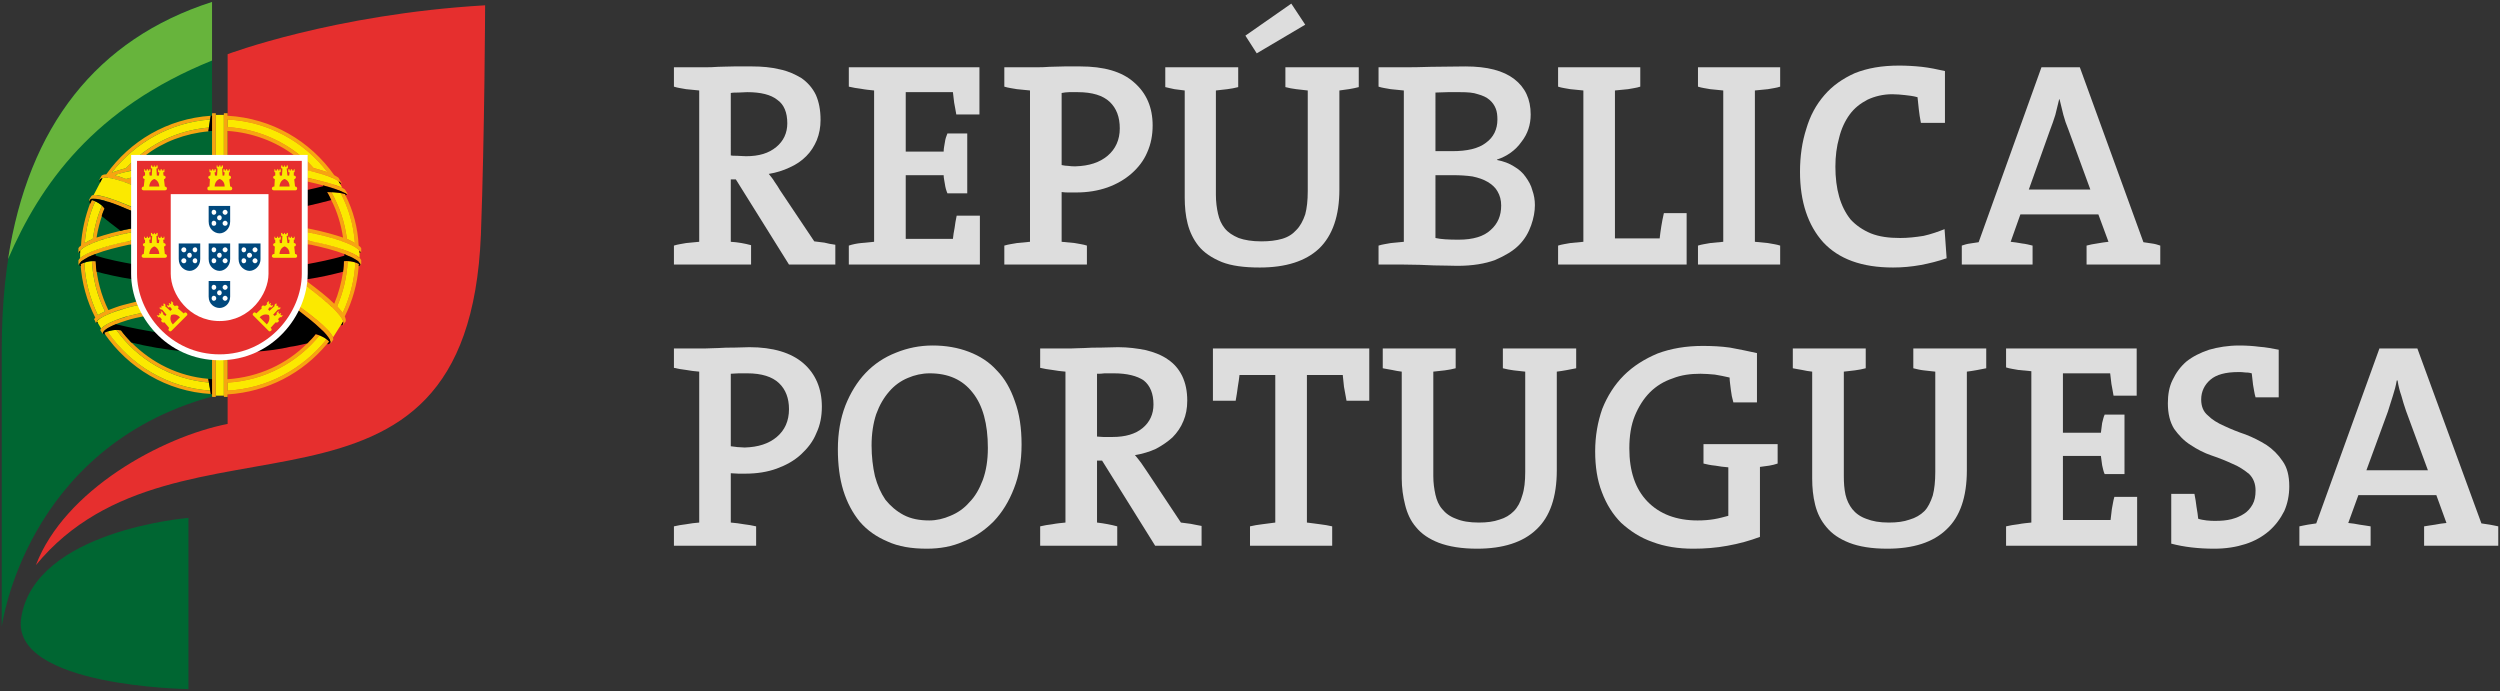 <?xml version="1.0" encoding="utf-8"?>
<svg viewBox="0 0 445 123" width="445" height="123" xmlns="http://www.w3.org/2000/svg">
  <rect x="0" y="0" width="445" height="123" fill="#333333" stroke="none"/>
  <g id="g10">
    <g id="g112">
      <g id="g114">
        <g id="g120">
          <g id="g122">
            <g id="g124" transform="matrix(1, 0, 0, 1, 0.31, 122.634)">
              <g id="g130" transform="scale(1,-1)">
                <g id="g132">
                  <g id="g134"/>
                </g>
                <g id="g136">
                  <g id="g138">
                    <path d="m 37.432,122.29 v 0 C 12.602,114.34 0,93.177 0,60.535 V 11.084 c 0,0 4.126,31.817 37.432,40.971 z" style="fill:#006632;fill-opacity:1;fill-rule:nonzero;stroke:none" id="path144"/>
                  </g>
                </g>
                <g id="g146">
                  <g id="g148">
                    <path d="m 40.208,112.99 v 0 c 0,0 18.903,7.13 45.833,8.7 0,0 -0.075,-22.51 -0.75,-40.82 C 82.966,23.09 31.356,52.806 6.076,22.04 11.177,35.397 28.43,44.852 40.208,47.178 Z" style="fill:#e62f2e;fill-opacity:1;fill-rule:nonzero;stroke:none" id="path154"/>
                  </g>
                </g>
                <g id="g156">
                  <g id="g158">
                    <path d="m 33.231,30.444 v 0 c 0,0 -27.455,-2.176 -29.78,-17.859 C 1.65,0.353 33.231,-0.022 33.231,-0.022 Z" style="fill:#006632;fill-opacity:1;fill-rule:nonzero;stroke:none" id="path164"/>
                  </g>
                </g>
                <g id="g166">
                  <g id="g168">
                    <path d="m 1.125,76.518 v 0 C 6.826,89.8 16.428,103.38 37.432,111.86 v 10.43 C 16.878,115.69 4.726,100.08 1.125,76.518 Z" style="fill:#67b43c;fill-opacity:1;fill-rule:nonzero;stroke:none" id="path174"/>
                  </g>
                </g>
                <g id="g176">
                  <g id="g178">
                    <path d="m 38.107,52.431 v 0 -0.226 -0.15 c 0,0 0,-0.075 -0.075,-0.075 h -0.525 c 0,0 -0.075,0.075 -0.075,0.075 v 0.376 0.675 1.426 4.277 c 0.225,0 0.45,-0.075 0.675,-0.075 v -3.602 -0.675 -1.426 z m -0.9,0.075 v 0 0 c -7.876,0.45 -14.703,4.652 -18.904,10.73 0,0.075 -0.075,0.15 -0.075,0.15 v 0 c 0.226,0.15 0.376,0.225 0.601,0.3 4.05,-6.003 10.652,-10.055 18.303,-10.58 z M 16.953,65.112 v 0 c -0.075,0 -0.15,0.075 -0.225,0.075 0,0.075 -0.225,0.525 -0.225,0.525 -0.075,0 -0.075,0 -0.075,0 0.075,0.151 0.075,0.301 0.225,0.376 -1.5,2.926 -2.4,6.153 -2.625,9.53 0.225,0.15 0.45,0.225 0.675,0.225 0.15,-3.302 1.05,-6.454 2.4,-9.305 0.375,0.225 0.75,0.45 1.275,0.675 -1.35,2.702 -2.175,5.778 -2.325,8.93 0.3,0 0.525,0 0.675,0 0.15,-3.077 0.975,-6.078 2.251,-8.705 0.825,0.3 1.725,0.676 2.625,0.901 0.825,0.225 1.725,0.45 2.626,0.675 0.075,-0.225 0.15,-0.45 0.225,-0.675 -0.901,-0.15 -1.801,-0.375 -2.701,-0.676 -0.075,0 -0.075,0 -0.15,0 0,0 0,0 0,0 -0.075,-0.075 -0.075,-0.075 -0.15,-0.075 0,0 0,0 0,0 -0.075,0 -0.075,0 -0.15,-0.075 0,0 0,0 0,0 -0.075,0 -0.15,0 -0.15,0 0,0 0,0 -0.075,0 -0.075,-0.075 -0.15,-0.075 -0.225,-0.15 h -0.075 c 0,0 -0.075,0 -0.15,0 v 0 c 0,-0.075 -0.075,-0.075 -0.15,-0.075 v 0 c -0.075,0 -0.075,0 -0.15,-0.075 -0.075,0 -0.225,-0.075 -0.3,-0.075 v 0 c -0.225,-0.15 -0.525,-0.225 -0.75,-0.3 -0.225,-0.075 -0.375,-0.15 -0.6,-0.3 0,0 -0.075,0 -0.075,0 v 0 c 0,0 -0.075,0 -0.075,-0.075 -0.075,0 -0.075,0 -0.075,0 -0.151,-0.075 -0.301,-0.15 -0.451,-0.225 0,0 0,0 -0.075,-0.075 v 0 c 0,0 -0.075,0 -0.075,0 v 0 c 0,0 -0.075,0 -0.075,-0.075 -0.075,-0.075 -0.225,-0.075 -0.3,-0.15 -0.225,-0.151 -0.45,-0.301 -0.525,-0.451 0,-0.075 0,-0.075 0,-0.075 0,0 0,0 0,0 v 0 c -0.075,-0.075 -0.075,-0.15 -0.075,-0.225 0,0 0,-0.075 0.075,-0.075 z m 1.125,-1.576 v 0 c -0.075,-0.075 -0.15,-0.225 0,-0.3 -0.075,0 -0.225,0.075 -0.225,0.15 -0.075,0.15 -0.3,0.45 -0.3,0.45 v 0.075 c 0,0.076 0.075,0.151 0.15,0.226 0,0 0,0.075 0,0.075 0,0 0,0 0,0 0.15,0.075 0.3,0.225 0.525,0.375 0,0 0,0.075 0,0.075 h 0.075 c 0,0 0,0 0,0 0,0 0,0 0,0 0.075,0.075 0.151,0.075 0.151,0.075 v 0 c 0,0 0.075,0.075 0.075,0.075 v 0 c 0,0 0.075,0 0.075,0 v 0.075 c 0.075,0 0.075,0 0.15,0.075 v 0 c 0,0 0.075,0 0.075,0 v 0 c 0.075,0.075 0.225,0.15 0.375,0.225 0.075,0 0.15,0.075 0.225,0.075 0.225,0.075 0.375,0.225 0.6,0.3 0.075,0 0.15,0.075 0.225,0.075 0.075,0 0.075,0 0.15,0.075 0,0 0,0 0,0 0.075,0 0.15,0 0.225,0.075 v 0 c 0.075,0 0.075,0 0.15,0 0,0 0,0 0,0 0.075,0.076 0.15,0.076 0.225,0.151 h 0.075 c 0,0 0.075,0 0.075,0 0,0 0,0 0,0 0.15,0.075 0.225,0.075 0.3,0.075 0,0.075 0,0.075 0,0.075 0.075,0 0.075,0 0.15,0 0,0 0,0 0,0 0.075,0 0.15,0.075 0.3,0.075 0,0 0,0 0,0 0.075,0 0.075,0.075 0.075,0.075 h 0.075 c 0.075,0 0.075,0 0.15,0.075 0.975,0.225 1.951,0.45 2.926,0.675 0.075,-0.225 0.225,-0.375 0.375,-0.6 -1.125,-0.225 -2.176,-0.45 -3.151,-0.751 -1.575,-0.45 -3.75,-1.35 -4.276,-2.101 z m -4.05,12.457 v 0 0 c 0,-0.075 -0.075,-0.15 -0.075,-0.15 -0.075,-0.075 -0.225,-0.3 -0.075,-0.451 -0.075,0.076 -0.225,0.151 -0.225,0.226 v 0.675 c 0,0 0,0 0,0 0.075,0.15 0.15,0.3 0.3,0.375 0,0.075 0,0.075 0.075,0.075 0.15,0.15 0.375,0.3 0.6,0.45 0,0 0.075,0 0.075,0.075 0,0 0,0 0,0 0.075,0 0.075,0 0.075,0 0,0 0,0 0.075,0.075 0,0 0,0 0,0 0,0 0,0 0.075,0 0,0 0,0 0,0 0,0.076 0.075,0.076 0.075,0.076 0,0 0,0 0,0 0.075,0 0.075,0 0.075,0.075 v 0 c 0.075,0 0.15,0 0.225,0.075 0,0 0,0 0,0 0.075,0 0.075,0 0.075,0.075 0.075,0 0.075,0 0.075,0 0,0 0,0 0.075,0 0,0 0,0 0,0 0,0.075 0.075,0.075 0.075,0.075 0,0 0,0 0,0 0.075,0 0.075,0 0.15,0 0,0.075 0,0.075 0,0.075 0.075,0 0.15,0 0.225,0.075 0,0 0,0 0,0 0.225,0.075 0.525,0.225 0.75,0.3 0,0 0.075,0 0.075,0 0,0 0.075,0 0.075,0 0,0.075 0.075,0.075 0.075,0.075 0,0 0,0 0.075,0 0,0 0.075,0.075 0.15,0.075 0,0 0.075,0 0.15,0.075 0,0 0,0 0,0 0.075,0 0.075,0 0.15,0 0,0 0,0 0,0.075 0.075,0 0.075,0 0.15,0 0,0 0,0 0.075,0 0,0 0,0 0.075,0.075 0,0 0,0 0.075,0 0,0 0,0 0.075,0 0,0 0.075,0 0.075,0.075 0,0 0.075,0 0.075,0 0,0 0.075,0 0.075,0 0,0 0.075,0.075 0.075,0.075 0.075,0 0.075,0 0.075,0 0.075,0 0.075,0 0.075,0 0.076,0 0.076,0 0.076,0 0.075,0.075 0.075,0.075 0.15,0.075 0,0 0,0 0.075,0 0,0 0.075,0 0.075,0.075 0,0 0.075,0 0.075,0 0,0 0.075,0 0.075,0 0,0 0.075,0 0.075,0 0.075,0.075 0.075,0.075 0.075,0.075 0.075,0 0.075,0 0.075,0 0.075,0 0.15,0 0.15,0.075 0,0 0.075,0 0.075,0 0,0 0.075,0 0.15,0 0,0 0,0 0,0 0.075,0.075 0.15,0.075 0.225,0.075 v 0 c 0.075,0 0.075,0.075 0.15,0.075 0,0 0.075,0 0.075,0 0,0 0.075,0 0.075,0 0.075,0 0.075,0.075 0.075,0.075 0.075,0 0.075,0 0.15,0 0,0 0.075,0 0.075,0 0,0 0.075,0 0.075,0.076 0.075,0 0.075,0 0.075,0 0.075,0 0.075,0 0.15,0 0,0 0.075,0 0.075,0 0,0 0.075,0.075 0.075,0.075 0.075,0 0.075,0 0.075,0 0.075,0 0.075,0 0.15,0 0,0 0.075,0 0.075,0.075 0.075,0 0.075,0 0.15,0 0,0 0,0 0.075,0 0,0 0.075,0 0.075,0.075 0.075,0 0.075,0 0.075,0 0.075,0 0.075,0 0.15,0 0,0 0,0 0.075,0 0,0 0.075,0.075 0.075,0.075 0.075,0 0.075,0 0.15,0 0,0 0.075,0 0.075,0 0,0 0.075,0 0.075,0 0.075,0.075 0.075,0.075 0.15,0.075 0,0 0.075,0 0.075,0 0.075,0 0.15,0 0.225,0 0.225,0.075 0.525,0.15 0.825,0.225 v -0.751 c -0.3,0 -0.525,-0.075 -0.75,-0.075 -2.025,-0.45 -4.201,-0.975 -5.926,-1.65 -0.15,-0.076 -0.375,-0.151 -0.6,-0.226 -0.525,-0.225 -1.05,-0.525 -1.35,-0.75 -0.225,-0.15 -0.45,-0.225 -0.6,-0.375 0,-0.075 0,-0.075 -0.075,-0.075 z m 49.959,0.3 v 0 0 -0.675 c 0,-0.075 -0.15,-0.15 -0.225,-0.226 0.15,0.151 0,0.376 -0.075,0.451 0,0 -0.075,0.075 -0.075,0.15 0,0 -0.075,0 -0.075,0 0,0.075 0,0.075 0,0.075 -0.075,0 -0.075,0.075 -0.15,0.075 -0.075,0.075 -0.225,0.225 -0.45,0.3 -0.375,0.225 -0.825,0.45 -1.35,0.675 -0.075,0.075 -0.075,0.075 -0.15,0.075 -0.15,0.075 -0.3,0.15 -0.45,0.226 0,0 0,0 0,0 -1.726,0.675 -3.901,1.2 -5.927,1.65 -0.225,0 -0.45,0.075 -0.675,0.075 v 0.751 c 0.225,-0.075 0.525,-0.15 0.75,-0.225 0.075,0 0.151,0 0.226,0 0,0 0.075,0 0.075,0 0.075,0 0.075,0 0.15,-0.075 0,0 0.075,0 0.075,0 0,0 0.075,0 0.15,0 0,0 0,0 0.075,0 0,0 0.075,-0.075 0.075,-0.075 0.075,0 0.075,0 0.075,0 0.075,0 0.075,0 0.15,0 0,0 0,0 0.075,0 0,-0.075 0.075,-0.075 0.075,-0.075 0.075,0 0.075,0 0.075,0 0.075,0 0.075,0 0.15,0 0,-0.075 0.075,-0.075 0.075,-0.075 0.075,0 0.075,0 0.075,0 0.075,0 0.075,0 0.15,0 0,0 0.075,-0.075 0.075,-0.075 0,0 0.075,0 0.075,0 0.075,0 0.075,0 0.15,0 0,0 0,0 0.075,0 0,-0.076 0.075,-0.076 0.075,-0.076 0,0 0.075,0 0.075,0 0.075,0 0.075,0 0.15,0 0,0 0,-0.075 0.075,-0.075 0,0 0.075,0 0.15,0 0,0 0,0 0,0 0.075,0 0.15,-0.075 0.225,-0.075 v 0 c 0.075,0 0.075,0 0.15,-0.075 0,0 0,0 0.075,0 0,0 0.075,0 0.075,0 0.075,0 0.075,0 0.075,0 0.075,-0.075 0.075,-0.075 0.15,-0.075 0,0 0,0 0,0 0.075,0 0.075,0 0.15,-0.075 0,0 0,0 0.075,0 0,0 0.075,0 0.075,0 0,0 0.075,0 0.075,0 0,-0.075 0.075,-0.075 0.075,-0.075 0.075,0 0.075,0 0.075,0 0.075,0 0.075,0 0.15,-0.075 0,0 0,0 0.075,0 0,0 0,0 0.075,0 0,0 0,0 0.075,0 0,0 0.075,-0.075 0.075,-0.075 0,0 0.075,0 0.075,0 0,0 0.075,0 0.075,0 0.075,-0.075 0.075,-0.075 0.075,-0.075 0.075,0 0.075,0 0.15,0 0,0 0,0 0,0 0.075,-0.075 0.075,-0.075 0.15,-0.075 0,0 0,0 0,0 0.15,0 0.225,-0.075 0.3,-0.075 0,0 0.075,0 0.075,-0.075 0,0 0.075,0 0.075,0 0.076,0 0.076,0 0.076,0 0,0 0.075,-0.075 0.075,-0.075 0.075,0 0.075,0 0.075,0 0,0 0.075,0 0.075,-0.075 0,0 0.075,0 0.075,0 0,0 0.075,0 0.075,0 0.225,-0.075 0.525,-0.225 0.675,-0.3 0.075,0 0.075,0 0.075,0 0,0 0.075,0 0.075,0 0,-0.075 0,-0.075 0.075,-0.075 0,0 0,0 0.075,0 0,0 0,0 0,0 0,-0.075 0.075,-0.075 0.075,-0.075 0.075,0 0.075,0 0.075,0 0,0 0.075,0 0.075,-0.075 0,0 0,0 0,0 0.075,0 0.075,0 0.075,0 0,0 0,0 0.075,0 0,0 0,-0.075 0,-0.075 0.075,0 0.075,0 0.075,0 0,0 0,0 0.075,-0.075 0,0 0,0 0,0 0.075,0 0.075,0 0.075,0 0,0 0,0 0,0 0.075,0 0.075,-0.075 0.15,-0.075 0,0 0,0 0,0 0,0 0.075,0 0.075,0 0,-0.076 0,-0.076 0,-0.076 0,0 0.075,0 0.075,0 0,0 0,0 0,0 0.075,0 0.075,-0.075 0.075,-0.075 0,0 0,0 0,0 0.075,0 0.075,0 0.075,0 0,0 0,0 0.075,-0.075 0.225,-0.15 0.45,-0.3 0.6,-0.45 0.075,0 0.075,0 0.075,0 0.15,-0.15 0.225,-0.3 0.3,-0.45 z m 0,2.176 v 0 0 -0.675 c 0,-0.075 -0.075,-0.15 -0.15,-0.15 0.075,0.075 0,0.225 -0.15,0.375 0,0 -0.075,0.075 -0.075,0.075 0,0 0,0 0,0 -0.225,0.225 -0.375,0.375 -0.675,0.525 v 0 c 0,0 0,0 -0.075,0 0,0 0,0.075 0,0.075 0,0 -0.075,0 -0.075,0 0,0 0,0 0,0 0,0 -0.075,0 -0.075,0.075 v 0 c 0,0 -0.075,0 -0.075,0 v 0 c 0,0 -0.075,0.075 -0.075,0.075 v 0 c -0.075,0 -0.075,0 -0.075,0 v 0.075 c -0.075,0 -0.075,0 -0.075,0 0,0 0,0 -0.075,0 0,0 0,0 -0.075,0.075 0,0 0,0 0,0 0,0 0,0 -0.075,0 v 0 c 0,0 -0.075,0.075 -0.075,0.075 v 0 c 0,0 -0.075,0 -0.075,0.075 v 0 c -0.075,0 -0.075,0 -0.15,0 v 0 c 0,0 -0.075,0.075 -0.075,0.075 v 0 c 0,0 -0.075,0 -0.075,0 0,0 0,0 0,0 -0.075,0 -0.075,0.076 -0.15,0.076 0,0 0,0 0,0 -0.225,0.075 -0.45,0.225 -0.75,0.3 -0.075,0 -0.075,0 -0.15,0.075 0,0 0,0 0,0 -0.075,0 -0.15,0 -0.15,0 0,0 0,0 0,0.075 -0.076,0 -0.151,0 -0.151,0 h -0.075 c 0,0 -0.075,0.075 -0.15,0.075 v 0 c 0,0 -0.075,0.075 -0.15,0.075 -0.075,0 -0.075,0 -0.15,0.075 v 0 c -0.15,0 -0.225,0.075 -0.375,0.075 v 0 c -0.075,0 -0.075,0.075 -0.15,0.075 0,0 0,0 0,0 -0.075,0 -0.15,0 -0.15,0 h -0.075 c 0,0.075 -0.075,0.075 -0.15,0.075 v 0 c -0.075,0 -0.075,0.075 -0.15,0.075 v 0 c -0.075,0 -0.15,0 -0.225,0.075 v 0 c -0.075,0 -0.225,0.075 -0.375,0.075 v 0 c 0,0 -0.075,0 -0.15,0.075 v 0 c -0.075,0 -0.15,0 -0.225,0 v 0 c 0,0.075 -0.075,0.075 -0.15,0.075 -0.075,0 -0.15,0 -0.15,0.075 0,0 -0.075,0 -0.075,0 0,0 -0.075,0 -0.15,0 v 0 c -0.075,0.075 -0.15,0.075 -0.15,0.075 h -0.075 c 0,0 -0.075,0 -0.15,0 v 0.075 c -0.075,0 -0.15,0 -0.225,0 v 0 c -0.075,0 -0.075,0.075 -0.15,0.075 v 0 c -0.075,0 -0.15,0 -0.225,0 v 0 c -0.075,0 -0.075,0.075 -0.15,0.075 0,0 0,0 0,0 -0.075,0 -0.15,0 -0.225,0 0,0 0,0.075 0,0.075 -0.075,0 -0.075,0 -0.15,0 v 0 c -0.075,0 -0.15,0 -0.225,0 v 0 c -0.075,0.075 -0.075,0.075 -0.15,0.075 0,0 0,0 0,0 -0.075,0 -0.15,0 -0.226,0 v 0 c -0.075,0.075 -0.15,0.075 -0.15,0.075 -0.225,0.076 -0.45,0.076 -0.675,0.151 v 0.675 c 0.225,-0.075 0.525,-0.075 0.75,-0.15 2.176,-0.45 4.051,-0.976 5.627,-1.501 -0.376,2.401 -1.051,4.652 -2.101,6.679 -0.225,0.45 -0.45,0.9 -0.675,1.35 0,0 0,0 0,0 0,0 -0.075,0 -0.075,0.075 0.15,0 0.375,0 0.75,0 1.425,-2.551 2.401,-5.327 2.776,-8.329 0.525,-0.225 1.05,-0.525 1.425,-0.75 -0.225,3.226 -1.125,6.228 -2.551,8.929 0.301,-0.075 0.526,-0.15 0.826,-0.225 v 0 c 0,-0.075 0.075,-0.15 0.075,-0.225 1.35,-2.701 2.175,-5.703 2.325,-8.93 0.225,-0.15 0.375,-0.3 0.45,-0.45 z m -0.375,-2.851 v 0 c -0.075,-0.075 -0.075,-0.226 -0.075,-0.376 -0.225,-3.151 -1.125,-6.228 -2.475,-8.929 0.15,-0.375 0.225,-0.676 0.15,-0.901 0,0 -0.225,-0.3 -0.375,-0.45 -0.075,-0.15 -0.075,-0.225 -0.3,-0.225 0.15,0.075 0.375,0.3 0.225,0.675 0,0.075 0,0.15 0,0.225 v 0 c -0.075,0.075 -0.15,0.15 -0.225,0.301 -0.151,0.225 -0.376,0.525 -0.601,0.825 h -0.075 c 0,0.075 0,0.075 0,0.075 v 0 c -0.075,0.075 -0.075,0.075 -0.075,0.075 v 0 c -0.3,0.375 -0.675,0.675 -1.05,1.051 0,0 0,0 0,0 0,0.075 -0.075,0.075 -0.075,0.15 v 0 c -0.15,0.075 -0.225,0.225 -0.375,0.3 0,0 0,0 0,0 -0.075,0.075 -0.075,0.075 -0.15,0.15 0,0 0,0 0,0 -0.15,0.075 -0.225,0.225 -0.375,0.3 0,0 0,0 0,0.075 -0.075,0 -0.075,0.075 -0.15,0.075 0,0 0,0 0,0 -0.15,0.15 -0.3,0.225 -0.45,0.375 0,0 0,0 0,0 0,0 -0.075,0.075 -0.075,0.075 -0.075,0 -0.075,0 -0.075,0.075 0,0 -0.075,0 -0.15,0.075 v 0 c -0.075,0.076 -0.15,0.151 -0.225,0.226 -0.075,0 -0.075,0 -0.075,0.075 0,0 -0.075,0 -0.075,0.075 -0.075,0 -0.075,0 -0.075,0 0,0.075 -0.075,0.075 -0.15,0.15 0,0 0,0 0,0 0,0 -0.075,0.075 -0.15,0.075 0,0.075 -0.075,0.075 -0.15,0.15 0,0 0,0 0,0 -0.075,0.075 -0.075,0.075 -0.15,0.15 0,0 0,0 0,0 -0.075,0 -0.075,0.075 -0.15,0.075 0,0 0,0 0,0 -0.075,0.075 -0.15,0.075 -0.15,0.15 0,0 0,0 0,0 -0.075,0.075 -0.15,0.075 -0.15,0.15 0,0 -0.075,0 -0.075,0 0,0 -0.076,0.075 -0.076,0.075 -0.075,0 -0.075,0.075 -0.075,0.075 0,0 -0.075,0 -0.075,0.075 -0.075,0 -0.075,0 -0.075,0 -0.075,0.075 -0.075,0.075 -0.15,0.15 0,0 0,0 0,0 -0.075,0.075 -0.075,0.075 -0.15,0.075 0,0.075 -0.075,0.075 -0.075,0.075 0,0 -0.075,0.075 -0.075,0.075 0,0 -0.075,0 -0.075,0.075 0,0 -0.075,0 -0.075,0.076 -0.075,0 -0.075,0 -0.075,0 -0.075,0.075 -0.075,0.075 -0.15,0.15 0.075,0.225 0.075,0.525 0.075,0.825 2.026,-1.501 3.751,-2.851 4.951,-4.052 0.75,1.801 1.275,3.752 1.576,5.703 0,0.075 0,0.15 0,0.15 v 0 c 0,0.075 0,0.15 0.075,0.225 v 0.075 c 0,0.075 0,0.15 0,0.225 0,0 0,0.075 0,0.15 0,0 0,0.075 0,0.15 0,0 0,0.075 0.075,0.15 v 0.076 c 0,0.075 0,0.075 0,0.15 0,0.075 0,0.075 0,0.15 0,0 0,0.075 0,0.075 0,0.075 0,0.225 0,0.3 0.15,0 0.375,0 0.675,0 -0.15,-2.852 -0.825,-5.553 -1.876,-8.029 0.375,-0.451 0.75,-0.826 0.976,-1.201 1.275,2.777 2.1,5.778 2.25,9.005 0.225,-0.075 0.45,-0.15 0.675,-0.3 z M 58.286,61.81 v 0 c -0.075,-0.075 -0.15,-0.15 -0.15,-0.15 l -0.075,-0.075 c 0,0 -0.075,-0.075 -0.15,-0.15 -4.276,-5.177 -10.577,-8.554 -17.703,-9.004 v -0.376 c 0,0 0,0 0,0 0,0 0,-0.075 -0.075,-0.075 h -0.525 c 0,0 -0.075,0.075 -0.075,0.075 v 0.15 0.226 0.6 1.426 0.675 3.602 c 0.225,0 0.45,0.075 0.675,0.075 v -3.677 c 5.551,0.375 10.502,2.701 14.177,6.378 0,0 0,0 0,0 0.075,0.075 0.15,0.15 0.225,0.15 0,0.075 0,0.075 0,0.075 0.45,0.451 0.901,0.901 1.276,1.426 0.225,-0.075 0.45,-0.15 0.675,-0.225 -3.901,-4.803 -9.752,-8.029 -16.353,-8.404 v -1.426 c 7.126,0.375 13.427,3.902 17.628,9.155 0.225,-0.15 0.375,-0.301 0.45,-0.451 z m 0.675,0.676 v 0 c 0.075,-0.15 0.075,-0.3 0,-0.375 0,0 -0.225,-0.376 -0.3,-0.451 -0.075,-0.075 -0.225,-0.225 -0.45,-0.3 0.075,0.075 0.45,0.075 0.225,0.676 0,0.075 0,0.15 -0.075,0.225 -0.075,0.075 -0.15,0.225 -0.225,0.375 v 0 c -0.225,0.3 -0.6,0.675 -0.975,1.125 -0.15,0.075 -0.3,0.226 -0.45,0.376 -0.975,0.9 -2.326,2.026 -3.976,3.301 0.15,0.15 0.225,0.376 0.3,0.601 1.95,-1.426 3.601,-2.777 4.651,-3.752 0.075,-0.075 0.15,-0.15 0.225,-0.225 0,0 0,0 0,-0.075 0,0 0,0 0.075,0 0,-0.076 0,-0.076 0,-0.076 0,0 0,0 0.075,0 0,0 0,-0.075 0,-0.075 0,0 0,0 0,0 0.075,0 0.075,0 0.075,-0.075 0,0 0,0 0,0 0,0 0,0 0,-0.075 0.075,0 0.075,0 0.075,0 0,0 0,0 0,0 0.075,-0.075 0.075,-0.075 0.075,-0.075 v 0 c 0.075,-0.075 0.075,-0.15 0.15,-0.15 v 0 c 0,-0.075 0,-0.075 0,-0.075 0,0 0,0 0.075,0 0,0 0,-0.075 0,-0.075 0,0 0,0 0,0 0.225,-0.225 0.3,-0.45 0.375,-0.6 0,-0.075 0,-0.075 0.075,-0.075 0,0 0,0 0,0 0,0 0,0 0,0 0,-0.075 0,-0.075 0,-0.075 0,0 0,-0.075 0,-0.075 z M 37.432,100.01 v 0 1.35 0.67 0.38 c 0,0.07 0.075,0.07 0.075,0.07 h 0.525 c 0.075,0 0.075,0 0.075,-0.07 v -0.23 -0.15 -0.6 -1.42 -0.68 -4.352 H 37.432 Z M 13.653,77.794 v 0 0.675 c 0,0 0,0 0,0 0.075,0.15 0.225,0.3 0.45,0.45 0.15,2.627 0.75,5.178 1.65,7.579 0,0 0,0 0,0 0.075,0 0.075,0.075 0.075,0.075 0,0.075 0,0.075 0.075,0.15 v 0 c 0,0.075 0.075,0.15 0.075,0.225 0,0.076 0,0.076 0.075,0.076 0.075,0 0.3,-0.076 0.6,-0.226 -1.05,-2.251 -1.65,-4.802 -1.875,-7.428 0.375,0.225 0.9,0.525 1.425,0.75 0.3,2.101 0.825,4.052 1.65,5.928 0.15,-0.15 0.3,-0.3 0.45,-0.525 -0.15,-0.3 -0.225,-0.676 -0.375,-0.976 0,0 0,0 0,-0.075 -0.45,-1.275 -0.825,-2.701 -1.05,-4.127 1.576,0.525 3.451,1.051 5.626,1.501 0.225,0.075 0.525,0.075 0.825,0.15 v -0.675 c -0.3,-0.075 -0.525,-0.075 -0.75,-0.151 0,0 -0.075,0 -0.15,-0.075 v 0 c -0.075,0 -0.15,0 -0.15,0 -0.075,0 -0.075,0 -0.075,0 -0.075,0 -0.075,0 -0.15,-0.075 v 0 c -0.075,0 -0.15,0 -0.225,0 v 0 c -0.075,0 -0.075,0 -0.15,0 0,0 0,-0.075 0,-0.075 -0.075,0 -0.15,0 -0.225,0 0,0 0,0 0,0 -0.075,0 -0.075,-0.075 -0.15,-0.075 v 0 c -0.075,0 -0.15,0 -0.225,0 v 0 c -0.075,0 -0.075,-0.075 -0.15,-0.075 v 0 c -0.075,0 -0.15,0 -0.225,0 v 0 c -0.075,-0.075 -0.15,-0.075 -0.15,-0.075 -0.075,0 -0.15,0 -0.225,-0.075 v 0 c -0.075,0 -0.075,0 -0.15,0 0,0 0,0 0,0 -0.075,-0.075 -0.15,-0.075 -0.225,-0.075 -0.075,0 -0.075,0 -0.15,-0.075 v 0 c -0.075,0 -0.15,0 -0.225,0 v 0 c -0.075,0 -0.075,-0.075 -0.15,-0.075 v 0 c -0.15,0 -0.3,-0.075 -0.375,-0.075 -0.075,-0.075 -0.15,-0.075 -0.225,-0.075 v 0 c 0,0 -0.075,-0.075 -0.15,-0.075 v 0 c -0.075,0 -0.15,0 -0.15,-0.075 -0.075,0 -0.151,0 -0.226,0 v 0 c -0.075,0 -0.075,-0.075 -0.15,-0.075 v 0 c -0.15,0 -0.225,-0.075 -0.375,-0.075 v 0 c -0.075,-0.075 -0.075,-0.075 -0.15,-0.075 v 0 c -0.075,0 -0.075,-0.075 -0.15,-0.075 v 0 c -0.15,-0.075 -0.225,-0.075 -0.375,-0.075 0,-0.075 0,-0.075 0,-0.075 0,0 -0.075,0 -0.15,0 v 0 c 0,0 -0.075,-0.075 -0.15,-0.075 -0.225,-0.075 -0.45,-0.15 -0.675,-0.3 0,0 0,0 -0.075,0 0,0 0,0 0,0 -0.075,0 -0.075,-0.076 -0.075,-0.076 0,0 -0.075,0 -0.075,0 0,0 -0.075,0 -0.15,-0.075 v 0 c -0.075,0 -0.075,0 -0.15,0 v 0 c 0,-0.075 0,-0.075 -0.075,-0.075 0,0 -0.075,-0.075 -0.075,-0.075 0,0 -0.075,0 -0.075,0 v 0 c -0.075,-0.075 -0.075,-0.075 -0.15,-0.075 v 0 c 0,0 -0.075,-0.075 -0.15,-0.075 v 0 c 0,0 -0.075,-0.075 -0.075,-0.075 v 0 c -0.075,0 -0.15,-0.075 -0.15,-0.075 -0.075,0 -0.075,0 -0.075,-0.075 v 0 c -0.075,0 -0.075,0 -0.075,0 -0.3,-0.15 -0.45,-0.3 -0.675,-0.525 0,0 0,0 0,0 -0.15,-0.15 -0.375,-0.3 -0.225,-0.45 -0.075,0 -0.15,0.075 -0.15,0.15 z m 23.779,24.236 v 0 c -0.075,0 -0.075,0 -0.15,0 0.075,0 0.075,0 0.15,0 z M 60.612,89.2 v 0 c 0.225,-0.15 0.45,-0.225 0.525,-0.376 0,0 0.3,-0.45 0.375,-0.6 0.075,-0.15 -0.075,-0.3 -0.225,-0.3 0.15,0 0.225,0.15 -0.075,0.3 0,0 -0.075,0.075 -0.15,0.075 -0.075,0 -0.075,0 -0.075,0 -0.676,0.375 -1.651,0.751 -2.926,1.126 v 0 c -0.3,0.075 -0.6,0.15 -0.9,0.225 v 0 c -0.825,0.225 -1.8,0.45 -2.776,0.675 v 0.676 c 0.075,-0.075 0.225,-0.075 0.3,-0.075 h 0.075 c 0,0 0.075,-0.075 0.075,-0.075 0,0 0,0 0.075,0 0,0 0,0 0.075,0 0,0 0,0 0,0 0.075,0 0.075,0 0.15,0 0,0 0,0 0,0 0,-0.076 0.075,-0.076 0.075,-0.076 0.076,0 0.076,0 0.076,0 0,0 0.075,0 0.075,0 0,0 0.075,0 0.075,0 0,0 0,-0.075 0.075,-0.075 0,0 0.075,0 0.075,0 0.075,0 0.075,0 0.075,0 0,0 0.075,0 0.075,0 0,0 0.075,0 0.075,-0.075 0,0 0.075,0 0.075,0 0,0 0,0 0,0 0.075,0 0.075,0 0.15,0 0,0 0,0 0,0 0.075,0 0.075,-0.075 0.075,-0.075 0.075,0 0.075,0 0.075,0 0,0 0.075,0 0.075,0 0,0 0,0 0.075,0 0,0 0.075,0 0.075,0 v 0 c 0.075,-0.075 0.075,-0.075 0.15,-0.075 0.3,-0.075 0.675,-0.15 0.975,-0.225 0.075,-0.075 0.075,-0.075 0.15,-0.075 0.075,0 0.15,0 0.3,-0.075 0.15,0 0.225,-0.075 0.375,-0.075 0.45,-0.15 0.9,-0.3 1.2,-0.45 0.45,-0.15 0.75,-0.225 0.976,-0.375 0.075,0 0.075,0 0.075,0 z m -21.079,12.83 v 0 0.15 0.23 c 0,0.07 0,0.07 0.075,0.07 0,0 0,0 0,0 h 0.525 c 0.075,0 0.075,0 0.075,-0.07 v -0.38 c 7.876,-0.45 14.702,-4.501 18.978,-10.579 0.3,-0.15 0.525,-0.3 0.75,-0.45 0,0 0,0 0,0 0,0 0.375,-0.676 0.45,-0.751 0.151,-0.15 0.075,-0.3 -0.075,-0.375 0.075,0.075 0.15,0.15 -0.15,0.375 -0.075,0 -0.15,0.075 -0.225,0.15 0,0 0,0 -0.075,0.075 0,0 0,0 -0.075,0 -0.3,0.225 -0.675,0.376 -1.125,0.601 -0.075,0 -0.075,0 -0.15,0 0,0 0,0 0,0 0,0.075 -0.075,0.075 -0.075,0.075 0,0 -0.075,0 -0.075,0 0,0 -0.075,0.075 -0.075,0.075 -0.075,0 -0.075,0 -0.15,0 0,0 0,0 0,0 -0.075,0.075 -0.075,0.075 -0.15,0.075 -0.075,0 -0.075,0.075 -0.15,0.075 0,0 0,0 0,0 -0.075,0 -0.075,0 -0.15,0 0,0 0,0 0,0.075 -0.075,0 -0.15,0 -0.3,0.075 0,0 0,0 0,0 -0.075,0 -0.075,0 -0.15,0 v 0 c -0.075,0.075 -0.075,0.075 -0.15,0.075 v 0 c -0.075,0 -0.075,0 -0.15,0.075 0,0 0,0 0,0 -0.075,0 -0.075,0 -0.15,0 -0.075,0 -0.075,0.075 -0.15,0.075 v 0 c -0.075,0 -0.15,0 -0.15,0 0,0.075 0,0.075 -0.075,0.075 -0.375,0.075 -0.75,0.225 -1.201,0.3 -0.075,0 -0.15,0.075 -0.225,0.075 -0.075,0 -0.15,0 -0.225,0 -0.075,0.075 -0.15,0.075 -0.225,0.075 v 0 c -0.075,0 -0.15,0.075 -0.15,0.075 v 0 0.676 0.9 c 0.375,-0.375 0.75,-0.825 1.126,-1.2 0.9,-0.226 1.8,-0.526 2.475,-0.751 -4.126,5.403 -10.502,9.004 -17.778,9.384 v -1.35 c 4.876,-0.305 9.376,-2.181 12.902,-5.032 h -1.05 c -3.301,2.476 -7.427,4.052 -11.852,4.352 v -4.352 h -0.675 v 4.352 0.68 1.42 z M 23.104,61.66 v 0 c 3.601,-3.602 8.327,-6.003 13.653,-6.453 l 0.15,-0.675 c -6.826,0.6 -12.752,4.127 -16.503,9.379 0.375,0 0.675,-0.075 0.825,-0.075 0.525,-0.75 1.2,-1.425 1.8,-2.176 0.075,0 0.075,0 0.075,0 z m -7.501,25.063 v 0 c -0.075,0.225 0,0.376 0,0.451 l 0.375,0.6 c 0,0 0,0 0,0 0.075,0.075 0.225,0.15 0.375,0.15 v 0 h 0.075 c 0,0 0.075,0 0.15,0 0.15,0 0.3,0 0.525,-0.075 0.375,-0.075 0.9,-0.15 1.426,-0.3 0.15,-0.075 0.375,-0.15 0.6,-0.225 0.075,0 0.15,0 0.225,-0.075 0,0 0.075,0 0.15,0 0,0 0.075,-0.075 0.075,-0.075 0,0 0.075,0 0.075,0 h 0.075 c 0,0 0.075,-0.075 0.075,-0.075 v 0 c 0.075,0 0.075,0 0.15,0 v 0 c 0,0 0.075,-0.075 0.075,-0.075 0,0 0,0 0,0 0.075,0 0.075,0 0.15,0 v 0 c 0,-0.076 0.075,-0.076 0.075,-0.076 h 0.075 c 0,0 0.075,0 0.075,-0.075 0,0 0,0 0,0 0.075,0 0.075,0 0.15,0 v 0 c 0,-0.075 0.075,-0.075 0.075,-0.075 0,0 0,0 0.075,0 0,0 0,0 0.075,0 0,-0.075 0,-0.075 0,-0.075 0.075,0 0.075,0 0.15,0 0,0 0,0 0,0 0,0 0.075,-0.075 0.075,-0.075 0,0 0.075,0 0.075,0 0,0 0.075,0 0.075,-0.075 0,0 0,0 0,0 0.075,0 0.075,0 0.15,0 0,0 0,0 0,0 0.075,-0.075 0.075,-0.075 0.15,-0.075 0,0 0,0 0,0 0,0 0.075,0 0.075,-0.075 0,0 0.075,0 0.075,0 0,0 0.075,0 0.075,0 0,0 0,-0.075 0.075,-0.075 0,0 0.075,0 0.075,0 0,0 0,0 0,0 0.075,0 0.075,-0.075 0.15,-0.075 0,0 0,0 0,0 0.075,0 0.075,0 0.15,-0.075 0,0 0,0 0,0 0.075,0 0.075,0 0.075,0 0.075,0 0.075,-0.075 0.075,-0.075 0,0 0.075,0 0.075,0 0,0 0.075,0 0.075,-0.075 0,0 0.075,0 0.075,0 0,0 0.075,0 0.075,0 0,0 0.075,-0.075 0.075,-0.075 0,0 0,0 0.075,0 0,0 0,0 0.075,-0.075 0,0 0,0 0.075,0 0,0 0.075,0 0.075,-0.075 0,0 0,0 0.075,0 0,0 0.075,0 0.075,0 0,-0.075 0,-0.075 0.075,-0.075 0,0 0.075,0 0.15,0 v -0.751 c -1.8,0.751 -3.3,1.351 -4.5,1.726 -0.225,0.075 -0.375,0.15 -0.601,0.225 v 0 c -0.525,0.151 -1.05,0.226 -1.425,0.301 0,0 0,0 -0.075,0 v 0 c 0,0 0,0 -0.075,0 v 0 0 c 0,0 -0.075,0 -0.075,0 v 0 0 c -0.075,0 -0.075,0 -0.075,0 v 0 h -0.075 v 0 0 h -0.075 c -0.075,0 -0.15,0 -0.225,0 -0.225,0 -0.45,-0.075 -0.525,-0.526 z m 21.229,12.532 v 0 C 32.631,98.88 28.73,97.379 25.58,94.978 h -1.05 c 3.45,2.776 7.726,4.577 12.377,4.952 z M 19.354,91.601 v 0 c 0,-0.075 0,-0.075 0,-0.075 0,0 0,0 0,0.075 z m -1.426,-0.675 v 0 0 c 0,0 0,0 0,0 v 0 c 0,0 0,0 0.075,0 v 0 0 c 0,0 0,0 0,0 0,0 0,0 0.075,0 v 0 c 0,0 0,0 0.075,0 0.075,0.075 0.225,0.075 0.376,0.075 v 0 c 0.15,0 0.225,0 0.375,0 0,-0.075 0.075,-0.075 0.075,-0.075 v 0 c 0.075,0 0.15,0 0.3,0 0,0 0,0 0.075,0 0.075,-0.075 0.15,-0.075 0.225,-0.075 0.075,0 0.075,0 0.15,0 v 0 c 0.075,-0.076 0.15,-0.076 0.3,-0.076 0.3,-0.075 0.675,-0.225 1.05,-0.3 0,0 0.075,-0.075 0.075,-0.075 0,0 0.075,0 0.075,0 0,0 0.075,0 0.075,0 0,0 0,0 0,-0.075 0.15,0 0.225,-0.075 0.375,-0.075 0,0 0,0 0.075,0 0,0 0.075,-0.075 0.075,-0.075 0,0 0,0 0.075,0 0,0 0.075,0 0.075,0 0.075,-0.075 0.075,-0.075 0.15,-0.075 0,0 0.075,0 0.075,0 0,-0.075 0.075,-0.075 0.075,-0.075 0,0 0.075,0 0.075,0 0.075,0 0.075,-0.075 0.075,-0.075 0.075,0 0.075,0 0.075,0 0.075,0 0.15,-0.075 0.225,-0.075 0,0 0,0 0,0 0.075,-0.075 0.075,-0.075 0.15,-0.075 0,0 0,0 0.075,0 0,0 0.075,-0.075 0.075,-0.075 0.075,0 0.075,0 0.075,0 0.075,0 0.15,-0.075 0.225,-0.075 v 0.675 0.751 c -0.225,-0.075 -0.45,-0.15 -0.675,-0.15 -0.15,-0.075 -0.3,-0.075 -0.525,-0.151 0,0 -0.075,0.076 -0.15,0.076 0,0 -0.075,0 -0.075,0 0,0 -0.075,0.075 -0.075,0.075 0,0 -0.075,0 -0.075,0 0,0 -0.075,0 -0.075,0 0,0.075 -0.075,0.075 -0.075,0.075 0,0 -0.075,0 -0.075,0 -0.375,0.15 -0.75,0.225 -1.125,0.375 v 0 c -0.075,0 -0.075,0 -0.15,0 0,0 0,0 0,0 0,0 -0.075,0 -0.075,0 0,0 0,0 0,0 -0.075,0.075 -0.075,0.075 -0.15,0.075 0,0 0,0 0,0 0,0 0,0 0,0 0.075,0 0.075,0 0.15,0 0,0 0,0 0,0 0.075,0.075 0.15,0.075 0.15,0.075 0,0 0,0 0,0 0.075,0 0.15,0.075 0.15,0.075 0.15,0 0.225,0.075 0.375,0.075 v 0 c 0,0 0.075,0 0.15,0.075 v 0 c 0.675,0.15 1.425,0.375 2.325,0.6 v 0.676 c 0,0 -0.075,0 -0.075,0 0,0 0.075,0 0.075,0 v 0.9 c -0.45,-0.45 -0.825,-0.825 -1.2,-1.2 -0.975,-0.301 -1.8,-0.526 -2.55,-0.826 4.126,5.328 10.427,8.929 17.478,9.459 l 0.15,0.67 c -7.726,-0.52 -14.403,-4.501 -18.603,-10.429 -0.376,0 -0.601,-0.075 -0.826,-0.225 0,0 0,0 0,0 L 17.403,90.7 c 0,0 0,-0.15 0,-0.3 0,0.225 0.15,0.451 0.525,0.526 z" style="fill:#f7a412;fill-opacity:1;fill-rule:nonzero;stroke:none" id="path184"/>
                  </g>
                </g>
                <g id="g186">
                  <g id="g188">
                    <path d="m 16.203,80.12 v 0 c 0.3,2.101 0.825,4.052 1.65,5.928 -0.45,0.375 -0.9,0.6 -1.2,0.75 -1.05,-2.251 -1.65,-4.802 -1.875,-7.428 0.375,0.225 0.9,0.525 1.425,0.75 z M 59.711,68.114 v 0 c 0.375,-0.451 0.75,-0.826 0.976,-1.201 1.275,2.777 2.1,5.778 2.25,9.005 -0.525,0.15 -0.975,0.225 -1.35,0.225 -0.15,-2.852 -0.825,-5.553 -1.876,-8.029 z M 18.378,67.213 v 0 c -1.35,2.702 -2.175,5.778 -2.325,8.93 -0.375,0 -0.825,-0.075 -1.35,-0.3 0.15,-3.302 1.05,-6.454 2.4,-9.305 0.375,0.225 0.75,0.45 1.275,0.675 z m 21.83,-12.681 v 0 -1.426 c 7.126,0.375 13.427,3.902 17.628,9.155 -0.3,0.225 -0.75,0.45 -1.275,0.675 -3.901,-4.803 -9.752,-8.029 -16.353,-8.404 z m -19.804,9.379 v 0 c -0.45,0 -0.975,-0.075 -1.575,-0.3 4.05,-5.928 10.652,-9.98 18.303,-10.505 l -0.225,1.426 c -6.826,0.6 -12.752,4.127 -16.503,9.379 z m 19.804,36.099 v 0 c 4.876,-0.305 9.376,-2.181 12.902,-5.032 h 1.275 v -1.051 c 0.375,-0.375 0.75,-0.825 1.126,-1.2 0.9,-0.226 1.8,-0.526 2.475,-0.751 -4.126,5.403 -10.502,9.004 -17.778,9.384 z M 60.311,88.299 v 0 c -0.675,0.075 -1.2,0.15 -1.65,0.15 1.425,-2.551 2.401,-5.327 2.776,-8.329 0.525,-0.225 1.05,-0.525 1.425,-0.75 -0.225,3.226 -1.125,6.228 -2.551,8.929 z m -40.732,3.602 v 0 c 4.126,5.328 10.427,8.929 17.478,9.459 l -0.15,-1.43 C 32.256,99.555 27.98,97.754 24.53,94.978 h -1.201 v -1.051 c -0.45,-0.45 -0.825,-0.825 -1.2,-1.2 -0.975,-0.301 -1.8,-0.526 -2.55,-0.826 z" style="fill:#fbe900;fill-opacity:1;fill-rule:nonzero;stroke:none" id="path194"/>
                  </g>
                </g>
                <g id="g196">
                  <g id="g198">
                    <path d="m 59.936,90.4 v 0 c -1.125,0.751 -3.375,1.426 -5.551,1.951 v -1.35 C 57.086,90.4 59.561,89.725 60.612,89.2 Z" style="fill:#fbe900;fill-opacity:1;fill-rule:nonzero;stroke:none" id="path204"/>
                  </g>
                </g>
                <g id="g206">
                  <g id="g208">
                    <path d="m 22.129,90.775 v 0 c 0.375,0.076 0.75,0.226 1.2,0.301 v 1.2 c -1.275,-0.225 -2.4,-0.525 -3.3,-0.825 0.6,-0.15 1.35,-0.375 2.1,-0.676 z" style="fill:#fbe900;fill-opacity:1;fill-rule:nonzero;stroke:none" id="path214"/>
                  </g>
                </g>
                <g id="g216">
                  <g id="g218">
                    <path d="m 23.329,81.321 v 0 c -0.3,-0.075 -0.525,-0.075 -0.75,-0.151 -3.45,-0.675 -7.426,-1.875 -8.551,-3.076 0,0 -0.075,-0.075 -0.075,-0.075 v -1.351 c 0.975,0.976 4.35,2.176 8.551,3.002 0.225,0.075 0.525,0.15 0.825,0.225 z" style="fill:#fbe900;fill-opacity:1;fill-rule:evenodd;stroke:none" id="path224"/>
                  </g>
                </g>
                <g id="g226">
                  <g id="g228">
                    <path d="m 63.612,78.094 v 0 c -1.125,1.201 -5.101,2.401 -8.552,3.076 -0.225,0.076 -0.45,0.076 -0.675,0.151 v -1.426 c 0.225,-0.075 0.525,-0.15 0.75,-0.225 4.201,-0.826 7.577,-1.951 8.552,-2.927 v 1.276 c -0.075,0 -0.075,0.075 -0.075,0.075 z" style="fill:#fbe900;fill-opacity:1;fill-rule:evenodd;stroke:none" id="path234"/>
                  </g>
                </g>
                <g id="g236">
                  <g id="g238">
                    <path d="m 24.455,68.339 v 0 c -0.901,-0.15 -1.801,-0.375 -2.701,-0.676 -2.1,-0.6 -4.351,-1.5 -4.801,-2.251 0,0 0,0 0,0 l 0.75,-1.275 c 0.45,0.6 2.026,1.425 4.501,2.176 0.975,0.225 1.951,0.45 2.926,0.675 -0.225,0.45 -0.45,0.901 -0.675,1.351 z" style="fill:#fbe900;fill-opacity:1;fill-rule:evenodd;stroke:none" id="path244"/>
                  </g>
                </g>
                <g id="g246">
                  <g id="g248">
                    <path d="m 39.533,102.18 v 0 h -1.426 v -7.202 h 1.426 z" style="fill:#fbe900;fill-opacity:1;fill-rule:evenodd;stroke:none" id="path254"/>
                  </g>
                </g>
                <g id="g256">
                  <g id="g258">
                    <path d="m 38.782,58.734 v 0 c -0.225,0 -0.45,0 -0.675,0 v -6.529 h 1.426 v 6.529 c -0.226,0 -0.451,0 -0.751,0 z" style="fill:#fbe900;fill-opacity:1;fill-rule:evenodd;stroke:none" id="path264"/>
                  </g>
                </g>
                <g id="g266">
                  <g id="g268">
                    <path d="m 60.537,65.938 v 0 c -0.901,1.5 -3.451,3.601 -6.377,5.853 -0.225,-1.276 -0.6,-2.552 -1.125,-3.752 3.301,-2.402 5.626,-4.428 5.926,-5.478 l 1.801,2.851 c 0,0.15 -0.075,0.3 -0.225,0.526 z" style="fill:#fbe900;fill-opacity:1;fill-rule:evenodd;stroke:none" id="path274"/>
                  </g>
                </g>
                <g id="g276">
                  <g id="g278">
                    <path d="m 23.329,89.65 v 0 c -2.175,0.9 -3.825,1.351 -4.8,1.351 v 0 c -0.301,0 -0.451,-0.075 -0.601,-0.075 l -1.575,-3.002 c 0.075,0 0.15,0 0.225,0 1.125,0 3.601,-0.825 6.751,-2.176 z" style="fill:#fbe900;fill-opacity:1;fill-rule:evenodd;stroke:none" id="path284"/>
                  </g>
                </g>
                <g id="g286">
                  <g id="g288">
                    <path d="m 58.511,61.96 v 0 0 c 0,0 -0.075,0 -0.075,0.076 0,0 0,0 0,0 0,0.075 0,0.15 -0.075,0.225 -0.225,0.375 -0.75,1.125 -1.65,1.876 0,0.075 -0.075,0.075 -0.075,0.075 0,0 0,0 0,0 v 0 c -0.9,0.9 -2.251,1.951 -3.901,3.226 -0.75,-1.575 -1.725,-2.926 -2.926,-4.127 -1.425,-1.426 -3.075,-2.551 -4.95,-3.302 2.4,0.151 4.65,0.451 6.526,0.901 0.675,0.075 1.725,0.3 3,0.6 0.525,0.526 1.051,1.051 1.501,1.651 1.35,-0.375 2.175,-1.05 2.4,-1.351 -0.15,-0.15 -0.225,-0.225 -0.375,-0.45 h 0.15 c 0.075,0 0.15,0 0.15,0.075 0.15,0 0.375,0.075 0.3,0.525 0,0 0,0 0,0 z m 5.326,13.733 v 0 0 h -0.075 v 0 c 0,0 0,0 0,0.075 0,0 0,0 0,0 v 0 0 0 0 0 0 0 0 0 0 0 0 c 0,0 0,0.075 -0.075,0.075 0,0 0,0 0,0 0,0 -0.075,0.075 -0.075,0.075 -0.075,0.075 -0.075,0.15 -0.15,0.225 -0.45,0.3 -1.125,0.75 -2.025,1.05 -0.15,0.075 -0.3,0.15 -0.45,0.226 v -0.151 -0.15 c -2.251,-0.675 -4.951,-1.2 -6.602,-1.5 v -1.351 c 0,-0.45 -0.075,-0.901 -0.075,-1.351 2.551,0.375 4.726,0.901 6.452,1.351 0.075,0.6 0.15,1.276 0.15,1.876 0.525,0.075 1.575,0.075 2.7,-0.525 -0.075,-0.075 -0.075,-0.226 -0.075,-0.376 0.15,0.075 0.225,0.15 0.3,0.226 0,0.075 0,0.15 0,0.225 0,0 0,0 0,0 z M 60.386,64.737 v 0 h 0.075 c 0,0 0.076,0 0.151,0 0.075,0.075 0.225,0.3 0.15,0.675 z m -0.075,25.138 v 0 c 0.075,0.075 0.075,0.15 -0.15,0.375 -0.075,0 -0.15,0.075 -0.225,0.15 l 0.3,-0.525 c 0.075,0 0.075,0 0.075,0 z m 3.526,-12.231 v 0 c 0.075,0.075 0,0.225 -0.15,0.375 v -0.375 c 0.075,0 0.15,0 0.15,0 z m -9.452,11.18 v 0 -2.851 c 1.651,0.375 3.151,0.75 4.276,1.051 -0.225,0.45 -0.45,0.975 -0.75,1.425 0.375,-0.075 1.65,0.075 3.226,-0.375 v 0 c 0,-0.075 0.075,-0.15 0.075,-0.225 0.075,0 0.075,0.075 0.075,0.075 0,0 0,0 0.075,0 0.075,0 0.15,0.15 -0.15,0.3 0,0 -0.075,0.075 -0.15,0.075 -0.901,0.45 -2.176,0.901 -3.901,1.351 0,-0.075 0.075,-0.075 0.075,-0.15 -0.825,-0.225 -1.8,-0.45 -2.851,-0.676 z" style="fill:#000000;fill-opacity:1;fill-rule:nonzero;stroke:none" id="path294"/>
                  </g>
                </g>
                <g id="g296">
                  <g id="g298">
                    <path d="m 16.953,65.412 v 0 c -0.075,-0.075 -0.075,-0.15 -0.075,-0.225 0,0 0,-0.075 0.075,-0.075 0,0 0,0 0,0 0,0 0.075,0 0.15,0 z M 27.83,63.311 v 0 c 0,0.075 -0.075,0.15 -0.15,0.15 -2.325,0.375 -4.726,0.826 -7.201,1.426 0,0 -0.075,0 -0.075,0.075 -1.125,-0.45 -2.026,-0.9 -2.326,-1.426 -0.075,-0.075 -0.15,-0.225 0,-0.3 v 0 c 0.15,-0.075 0.3,-0.15 0.376,-0.15 -0.076,0.075 -0.151,0.225 -0.226,0.3 1.351,0.676 2.701,0.525 3.001,0.45 0.525,-0.75 1.2,-1.5 1.875,-2.176 2.701,-0.675 5.927,-1.275 9.527,-1.575 -1.8,0.75 -3.375,1.875 -4.801,3.226 z m 9.377,-10.805 v 0 c 0.075,0 0.15,-0.075 0.225,-0.075 v 2.701 c -0.225,0 -0.45,0.075 -0.675,0.075 z M 23.329,74.267 v 0 1.351 c -1.725,0.3 -4.425,0.825 -6.601,1.5 v 0.15 0.151 c -0.3,-0.076 -0.525,-0.226 -0.75,-0.301 -0.225,-0.075 -0.45,-0.15 -0.6,-0.225 0,-0.075 0,-0.075 0,-0.075 0,0 0,0 -0.075,0 -0.45,-0.225 -0.9,-0.525 -1.2,-0.75 0,-0.075 -0.075,-0.075 -0.075,-0.15 0,0 -0.075,-0.075 -0.075,-0.075 0,0 0,0 0,0 l -0.075,-0.075 v 0 0 0 c 0,0 0,0 0,0 v 0 0 0 0 0 0 0 0 0 -0.075 0 0 h -0.075 v 0 0 0 0 c 0,0 0,0 0,0 v -0.075 0 0 0 0 c 0,0 0,0 0,0 v 0 0 0 -0.075 0 0 0 0 0 0 -0.075 0 0 0 0 0 0 0 c 0,0 0,0 0,0 v -0.076 c 0.075,0 0.15,-0.075 0.3,-0.15 0,0.15 0,0.301 -0.075,0.376 1.2,0.6 2.25,0.6 2.7,0.525 0,-0.6 0.075,-1.276 0.15,-1.876 1.726,-0.45 3.976,-0.976 6.451,-1.351 0,0.45 0,0.901 0,1.351 z m -7.576,12.081 v 0 c 0.075,0.225 0.15,0.45 0.3,0.676 0.3,-0.076 1.425,-0.451 2.25,-1.501 -0.225,-0.45 -0.375,-0.901 -0.525,-1.351 0.901,-0.75 2.026,-1.576 3.376,-2.626 0.45,0.15 0.9,0.225 1.35,0.3 0.225,0.075 0.525,0.075 0.825,0.15 v 3.001 c -1.725,0.751 -3.15,1.351 -4.35,1.726 v 0 c 0,0 -0.075,0 -0.075,0 0,0 0,0 -0.075,0 v 0 c -1.051,0.376 -1.951,0.526 -2.476,0.526 -0.075,0 -0.15,0 -0.225,0 0,0 0,0 0,0 h -0.075 v 0 c 0,0 0,0 -0.075,0 v 0 c -0.15,-0.075 -0.3,-0.15 -0.375,-0.526 0,0.075 0,0.075 0,0.075 0,0 0,0 0,-0.075 0,-0.075 0.075,-0.225 0.15,-0.375 z m 21.679,15.682 v 0 c -0.075,0 -0.15,0 -0.225,0 l -0.45,-2.775 c 0.225,0.075 0.45,0.075 0.675,0.075 z M 13.953,77.644 v 0 0.375 c -0.15,-0.15 -0.225,-0.3 -0.15,-0.375 0,0 0.075,0 0.15,0 z M 17.478,90.1 v 0 c 0,0.15 -0.075,0.225 -0.075,0.3 0,0.225 0.15,0.451 0.525,0.526 z" style="fill:#000000;fill-opacity:1;fill-rule:nonzero;stroke:none" id="path304"/>
                  </g>
                </g>
                <g id="g306">
                  <g id="g308">
                    <path d="m 38.782,58.509 v 0 c -9.451,0 -15.753,7.954 -15.753,15.383 V 95.053 H 54.46 V 73.892 c 0,-7.429 -6.301,-15.383 -15.678,-15.383 z" style="fill:#ffffff;fill-opacity:1;fill-rule:nonzero;stroke:none" id="path314"/>
                  </g>
                </g>
                <g id="g316">
                  <g id="g318">
                    <path d="m 47.484,73.892 v 0 c 0,-3.602 -3.301,-8.405 -8.702,-8.405 -5.476,0 -8.701,4.803 -8.701,8.405 V 88.074 H 47.484 Z M 24.08,94.002 v 0 -20.11 c 0,-6.904 5.926,-14.333 14.702,-14.333 8.702,0 14.628,7.429 14.628,14.333 v 20.11 z" style="fill:#e62f2e;fill-opacity:1;fill-rule:nonzero;stroke:none" id="path324"/>
                  </g>
                </g>
                <g id="g326">
                  <g id="g328">
                    <path d="m 26.255,89.425 v 0 c 0.075,1.125 0.9,1.35 0.9,1.35 0,0 0.825,-0.225 0.9,-1.35 z m 2.776,0 v 0 0 L 28.88,90.7 c 0.151,0.075 0.301,0.226 0.301,0.376 0,0.15 -0.15,0.3 -0.376,0.3 v 0 l -0.075,0.6 h 0.075 0.075 c 0.076,0 0.076,0.075 0.076,0.075 v 0.45 h -0.151 v -0.225 h -0.3 v 0.225 H 28.28 v -0.225 h -0.3 v 0.225 h -0.15 v -0.45 c 0,0 0,-0.075 0.075,-0.075 h 0.075 0.075 l -0.075,-0.6 h -0.375 l -0.075,1.275 h 0.15 c 0,0 0.075,0.076 0.075,0.076 v 0.45 H 27.53 v -0.225 h -0.3 v 0.225 h -0.15 v -0.225 h -0.3 v 0.225 h -0.225 v -0.45 c 0,0 0.075,0 0.075,-0.076 h 0.15 L 26.705,91.376 H 26.33 l -0.075,0.6 h 0.075 0.075 c 0,0 0.075,0.075 0.075,0.075 v 0.45 H 26.255 V 92.276 H 26.03 v 0.225 h -0.225 v -0.225 h -0.3 v 0.225 h -0.15 v -0.45 c 0,0 0,-0.075 0.075,-0.075 h 0.075 v 0 -0.6 H 25.43 c -0.15,0 -0.3,-0.15 -0.3,-0.3 0,-0.15 0.15,-0.301 0.3,-0.301 l -0.15,-1.35 v 0 c -0.225,0 -0.375,-0.15 -0.375,-0.375 0,-0.15 0.15,-0.301 0.375,-0.301 h 3.751 c 0.225,0 0.375,0.151 0.375,0.301 0,0.225 -0.15,0.375 -0.375,0.375 z" style="fill:#fbe900;fill-opacity:1;fill-rule:evenodd;stroke:none" id="path334"/>
                  </g>
                </g>
                <g id="g336">
                  <g id="g338">
                    <path d="m 37.882,89.425 v 0 c 0.075,1.125 0.9,1.35 0.9,1.35 0,0 0.901,-0.225 0.901,-1.35 z m 2.851,0 v 0 h -0.075 l -0.15,1.275 c 0.225,0.075 0.3,0.226 0.3,0.376 0,0.15 -0.15,0.3 -0.3,0.3 h -0.075 v 0.6 0 h 0.15 c 0,0 0,0.075 0,0.075 v 0.45 h -0.15 v -0.225 h -0.3 v 0.225 h -0.225 v -0.225 h -0.225 v 0.225 h -0.226 v -0.45 c 0,0 0.076,-0.075 0.076,-0.075 h 0.075 0.075 l -0.075,-0.6 h -0.301 l -0.075,1.275 h 0.075 c 0,0 0.075,0.076 0.075,0.076 v 0.45 h -0.225 v -0.225 h -0.225 v 0.225 h -0.225 v -0.225 h -0.3 v 0.225 h -0.15 v -0.45 c 0,0 0,0 0.075,-0.076 h 0.075 l -0.075,-1.275 h -0.375 l -0.075,0.6 h 0.075 0.075 c 0.075,0 0.075,0.075 0.075,0.075 v 0.45 h -0.225 v -0.225 h -0.225 v 0.225 h -0.225 v -0.225 h -0.3 v 0.225 h -0.15 v -0.45 c 0,0 0,-0.075 0.075,-0.075 h 0.075 0.075 l -0.075,-0.6 v 0 c -0.225,0 -0.375,-0.15 -0.375,-0.3 0,-0.15 0.15,-0.301 0.3,-0.301 l -0.075,-1.35 h -0.075 c -0.225,0 -0.3,-0.15 -0.3,-0.375 0,-0.15 0.075,-0.301 0.3,-0.301 h 3.826 c 0.15,0 0.3,0.151 0.3,0.301 0,0.225 -0.15,0.375 -0.3,0.375 z" style="fill:#fbe900;fill-opacity:1;fill-rule:evenodd;stroke:none" id="path344"/>
                  </g>
                </g>
                <g id="g346">
                  <g id="g348">
                    <path d="m 49.434,89.425 v 0 c 0.075,1.125 0.901,1.35 0.901,1.35 v 0 c 0,0 0.9,-0.225 0.9,-1.35 z m 2.851,0 v 0 H 52.21 L 52.06,90.7 c 0.15,0.075 0.3,0.226 0.3,0.376 0,0.15 -0.15,0.3 -0.3,0.3 h -0.075 v 0.6 0 h 0.075 c 0.075,0 0.075,0.075 0.075,0.075 v 0.45 h -0.15 v -0.225 h -0.3 v 0.225 H 51.46 v -0.225 h -0.225 v 0.225 H 51.01 v -0.45 c 0,0 0,-0.075 0.075,-0.075 h 0.075 0.075 l -0.075,-0.6 h -0.3 l -0.15,1.275 h 0.15 c 0,0 0.075,0.076 0.075,0.076 v 0.45 H 50.71 v -0.225 h -0.3 v 0.225 h -0.15 v -0.225 h -0.301 v 0.225 h -0.225 v -0.45 c 0,0 0.075,0 0.075,-0.076 h 0.15 l -0.075,-1.275 h -0.375 l -0.075,0.6 h 0.075 0.075 c 0,0 0.075,0.075 0.075,0.075 v 0.45 h -0.225 v -0.225 h -0.225 v 0.225 h -0.225 v -0.225 h -0.3 v 0.225 h -0.15 v -0.45 c 0,0 0,-0.075 0.075,-0.075 h 0.075 v 0 -0.6 0 c -0.225,0 -0.375,-0.15 -0.375,-0.3 0,-0.15 0.15,-0.301 0.3,-0.301 l -0.075,-1.35 h -0.075 c -0.225,0 -0.375,-0.15 -0.375,-0.375 0,-0.15 0.15,-0.301 0.375,-0.301 h 3.826 c 0.15,0 0.3,0.151 0.3,0.301 0,0.225 -0.15,0.375 -0.3,0.375 z" style="fill:#fbe900;fill-opacity:1;fill-rule:evenodd;stroke:none" id="path354"/>
                  </g>
                </g>
                <g id="g356">
                  <g id="g358">
                    <path d="m 26.255,77.419 v 0 c 0.075,1.125 0.9,1.35 0.9,1.35 0,0 0.825,-0.225 0.9,-1.35 z m 2.776,0 v 0 0 l -0.151,1.35 c 0.151,0 0.301,0.075 0.301,0.3 0,0.15 -0.15,0.301 -0.376,0.301 v 0 l -0.075,0.6 h 0.075 0.075 c 0.076,0 0.076,0 0.076,0.075 v 0.45 H 28.805 V 80.27 h -0.3 v 0.225 H 28.28 V 80.27 h -0.3 v 0.225 h -0.15 v -0.45 c 0,0 0,-0.075 0.075,-0.075 h 0.075 0.075 l -0.075,-0.6 h -0.375 l -0.075,1.275 h 0.15 c 0,0 0.075,0.075 0.075,0.075 v 0.45 H 27.53 v -0.225 h -0.3 v 0.225 h -0.15 v -0.225 h -0.3 v 0.225 h -0.225 v -0.45 c 0,0 0.075,-0.075 0.075,-0.075 h 0.15 L 26.705,79.37 H 26.33 l -0.075,0.6 h 0.075 0.075 c 0,0 0.075,0 0.075,0.075 v 0.45 H 26.255 V 80.27 H 26.03 v 0.225 H 25.805 V 80.27 h -0.3 v 0.225 h -0.15 v -0.45 c 0,0 0,-0.075 0.075,-0.075 h 0.075 v 0 -0.6 H 25.43 c -0.15,0 -0.3,-0.151 -0.3,-0.301 0,-0.15 0.15,-0.3 0.3,-0.3 l -0.15,-1.35 v 0 c -0.225,0 -0.375,-0.151 -0.375,-0.376 0,-0.15 0.15,-0.3 0.375,-0.3 h 3.751 c 0.225,0 0.375,0.15 0.375,0.3 0,0.225 -0.15,0.376 -0.375,0.376 z" style="fill:#fbe900;fill-opacity:1;fill-rule:evenodd;stroke:none" id="path364"/>
                  </g>
                </g>
                <g id="g366">
                  <g id="g368">
                    <path d="m 49.434,77.419 v 0 c 0.075,1.125 0.901,1.35 0.901,1.35 v 0 c 0,0 0.9,-0.225 0.9,-1.35 z m 2.851,0 v 0 H 52.21 l -0.15,1.35 c 0.15,0 0.3,0.075 0.3,0.3 0,0.15 -0.15,0.301 -0.3,0.301 h -0.075 v 0.6 0 h 0.075 c 0.075,0 0.075,0 0.075,0.075 v 0.45 h -0.15 V 80.27 h -0.3 v 0.225 H 51.46 V 80.27 h -0.225 v 0.225 H 51.01 v -0.45 c 0,0 0,-0.075 0.075,-0.075 h 0.075 0.075 l -0.075,-0.6 h -0.3 l -0.15,1.275 h 0.15 c 0,0 0.075,0.075 0.075,0.075 v 0.45 H 50.71 v -0.225 h -0.3 v 0.225 h -0.15 v -0.225 h -0.301 v 0.225 h -0.225 v -0.45 c 0,0 0.075,-0.075 0.075,-0.075 h 0.15 L 49.884,79.37 h -0.375 l -0.075,0.6 h 0.075 0.075 c 0,0 0.075,0 0.075,0.075 v 0.45 H 49.434 V 80.27 h -0.225 v 0.225 H 48.984 V 80.27 h -0.3 v 0.225 h -0.15 v -0.45 c 0,0 0,-0.075 0.075,-0.075 h 0.075 v 0 -0.6 0 c -0.225,0 -0.375,-0.151 -0.375,-0.301 0,-0.15 0.15,-0.3 0.3,-0.3 l -0.075,-1.35 h -0.075 c -0.225,0 -0.375,-0.151 -0.375,-0.376 0,-0.15 0.15,-0.3 0.375,-0.3 h 3.826 c 0.15,0 0.3,0.15 0.3,0.3 0,0.225 -0.15,0.376 -0.3,0.376 z" style="fill:#fbe900;fill-opacity:1;fill-rule:evenodd;stroke:none" id="path374"/>
                  </g>
                </g>
                <g id="g376">
                  <g id="g378">
                    <path d="m 30.456,64.887 v 0 c -0.75,0.825 -0.3,1.651 -0.3,1.651 0,0 0.75,0.45 1.575,-0.375 z m 2.025,2.026 v 0 l -0.075,-0.075 -1.05,0.9 c 0.15,0.151 0.15,0.301 0,0.451 -0.15,0.075 -0.375,0.075 -0.45,0 l -0.075,-0.075 -0.375,0.375 v 0.075 l 0.075,0.075 c 0,0 0,0.075 0,0.075 l -0.3,0.3 -0.15,-0.15 0.15,-0.15 -0.225,-0.225 -0.15,0.225 -0.15,-0.15 0.15,-0.15 -0.15,-0.225 -0.15,0.15 -0.15,-0.15 0.3,-0.3 c 0,0 0.075,0 0.075,0 l 0.075,0.075 0.075,0.075 0.375,-0.451 -0.3,-0.3 -0.975,0.901 0.15,0.075 c 0,0 0,0.075 0,0.075 l -0.301,0.3 -0.15,-0.15 0.15,-0.15 -0.225,-0.225 -0.15,0.15 -0.15,-0.15 0.15,-0.075 -0.15,-0.225 -0.15,0.15 -0.15,-0.15 0.3,-0.301 c 0,0 0.075,0 0.075,0 l 0.075,0.075 0.826,-0.975 -0.225,-0.225 -0.451,0.375 v 0 l 0.075,0.075 c 0,0.075 0.075,0.075 0,0.075 l -0.3,0.3 -0.15,-0.075 0.15,-0.15 -0.15,-0.225 -0.15,0.15 -0.15,-0.15 0.15,-0.15 -0.225,-0.15 -0.15,0.075 -0.15,-0.075 0.3,-0.3 c 0.075,-0.075 0.075,-0.075 0.15,0 l 0.075,0.075 v 0 l 0.375,-0.451 v 0 c -0.15,-0.15 -0.15,-0.375 0,-0.45 0.15,-0.15 0.3,-0.15 0.451,-0.075 l 0.825,-0.975 v -0.075 c -0.15,-0.15 -0.15,-0.376 0,-0.451 0.075,-0.15 0.3,-0.15 0.45,0 l 2.7,2.702 c 0.15,0.075 0.15,0.3 0,0.45 -0.15,0.15 -0.375,0.15 -0.45,0 z" style="fill:#fbe900;fill-opacity:1;fill-rule:evenodd;stroke:none" id="path384"/>
                  </g>
                </g>
                <g id="g386">
                  <g id="g388">
                    <path d="m 45.909,66.163 v 0 c 0.825,0.825 1.65,0.375 1.65,0.375 0,0 0.375,-0.826 -0.375,-1.651 z m -1.125,0.75 v 0 c -0.151,-0.15 -0.151,-0.375 0,-0.45 l 2.7,-2.702 c 0.075,-0.15 0.3,-0.15 0.45,0 0.15,0.075 0.15,0.301 0,0.451 l -0.075,0.075 0.9,0.975 c 0.15,-0.075 0.3,-0.075 0.45,0.075 0.15,0.075 0.15,0.3 0,0.45 h -0.075 l 0.45,0.451 v 0 l 0.075,-0.075 c 0,-0.075 0.075,-0.075 0.075,0 l 0.301,0.3 -0.151,0.075 -0.15,-0.075 -0.15,0.15 0.15,0.15 -0.15,0.15 -0.15,-0.15 -0.225,0.225 0.15,0.15 -0.15,0.075 -0.3,-0.3 c 0,0 0,0 0,-0.075 l 0.075,-0.075 h 0.075 l -0.45,-0.375 -0.3,0.225 0.9,0.975 0.075,-0.075 c 0,0 0.075,0 0.075,0 l 0.3,0.301 -0.15,0.15 -0.15,-0.15 -0.225,0.225 0.15,0.075 -0.15,0.15 -0.075,-0.15 -0.225,0.225 0.15,0.15 -0.15,0.15 -0.3,-0.3 c 0,0 0,-0.075 0,-0.075 l 0.075,-0.075 -0.975,-0.901 -0.225,0.3 0.375,0.451 v -0.075 l 0.075,-0.075 c 0.075,0 0.075,0 0.15,0 l 0.3,0.3 -0.15,0.15 -0.15,-0.15 -0.225,0.225 0.15,0.15 -0.15,0.15 -0.15,-0.225 -0.15,0.225 0.15,0.15 -0.15,0.15 -0.3,-0.3 c -0.075,0 0,-0.075 0,-0.075 l 0.075,-0.075 v -0.075 l -0.45,-0.375 v 0.075 c -0.15,0.075 -0.375,0.075 -0.45,0 -0.15,-0.15 -0.15,-0.3 -0.075,-0.451 l -0.975,-0.9 -0.075,0.075 c -0.15,0.15 -0.3,0.15 -0.45,0 z" style="fill:#fbe900;fill-opacity:1;fill-rule:evenodd;stroke:none" id="path394"/>
                  </g>
                </g>
                <g id="g396">
                  <g id="g398">
                    <path d="m 39.833,69.915 v 0 c -0.225,0 -0.376,-0.15 -0.376,-0.376 0,-0.225 0.151,-0.375 0.376,-0.375 0.225,0 0.375,0.15 0.375,0.375 0,0.226 -0.15,0.376 -0.375,0.376 z" style="fill:#ffffff;fill-opacity:1;fill-rule:evenodd;stroke:none" id="path404"/>
                  </g>
                </g>
                <g id="g406">
                  <g id="g408">
                    <path d="m 37.732,69.915 v 0 c -0.225,0 -0.375,-0.15 -0.375,-0.376 0,-0.225 0.15,-0.375 0.375,-0.375 0.225,0 0.375,0.15 0.375,0.375 0,0.226 -0.15,0.376 -0.375,0.376 z" style="fill:#ffffff;fill-opacity:1;fill-rule:evenodd;stroke:none" id="path414"/>
                  </g>
                </g>
                <g id="g416">
                  <g id="g418">
                    <path d="m 38.782,81.095 v 0 c 0.826,0 1.876,0.751 1.876,2.102 v 2.776 h -3.826 v -2.776 c 0,-1.351 1.05,-2.102 1.95,-2.102 z" style="fill:#00487d;fill-opacity:1;fill-rule:nonzero;stroke:none" id="path424"/>
                  </g>
                </g>
                <g id="g426">
                  <g id="g428">
                    <path d="m 38.182,84.847 v 0 c 0,0.226 -0.15,0.451 -0.45,0.451 -0.225,0 -0.375,-0.225 -0.375,-0.451 0,-0.225 0.15,-0.45 0.375,-0.45 0.3,0 0.45,0.225 0.45,0.45 z" style="fill:#ffffff;fill-opacity:1;fill-rule:evenodd;stroke:none" id="path434"/>
                  </g>
                </g>
                <g id="g436">
                  <g id="g438">
                    <path d="m 39.157,83.872 v 0 c 0,0.225 -0.15,0.45 -0.375,0.45 -0.3,0 -0.45,-0.225 -0.45,-0.45 0,-0.225 0.15,-0.45 0.45,-0.45 0.225,0 0.375,0.225 0.375,0.45 z" style="fill:#ffffff;fill-opacity:1;fill-rule:evenodd;stroke:none" id="path444"/>
                  </g>
                </g>
                <g id="g446">
                  <g id="g448">
                    <path d="m 40.208,82.896 v 0 c 0,0.226 -0.225,0.451 -0.45,0.451 -0.225,0 -0.451,-0.225 -0.451,-0.451 0,-0.3 0.226,-0.45 0.451,-0.45 0.225,0 0.45,0.15 0.45,0.45 z" style="fill:#ffffff;fill-opacity:1;fill-rule:evenodd;stroke:none" id="path454"/>
                  </g>
                </g>
                <g id="g456">
                  <g id="g458">
                    <path d="m 39.758,84.397 v 0 c 0.225,0 0.45,0.225 0.45,0.45 0,0.226 -0.225,0.451 -0.45,0.451 -0.225,0 -0.451,-0.225 -0.451,-0.451 0,-0.225 0.226,-0.45 0.451,-0.45 z" style="fill:#ffffff;fill-opacity:1;fill-rule:evenodd;stroke:none" id="path464"/>
                  </g>
                </g>
                <g id="g466">
                  <g id="g468">
                    <path d="m 37.732,82.446 v 0 c 0.3,0 0.45,0.15 0.45,0.45 0,0.226 -0.15,0.451 -0.45,0.451 -0.225,0 -0.375,-0.225 -0.375,-0.451 0,-0.3 0.15,-0.45 0.375,-0.45 z" style="fill:#ffffff;fill-opacity:1;fill-rule:evenodd;stroke:none" id="path474"/>
                  </g>
                </g>
                <g id="g476">
                  <g id="g478">
                    <path d="m 38.782,74.417 v 0 c 0.826,0 1.876,0.75 1.876,2.101 v 2.777 h -3.826 v -2.777 c 0,-1.351 1.05,-2.101 1.95,-2.101 z" style="fill:#00487d;fill-opacity:1;fill-rule:nonzero;stroke:none" id="path484"/>
                  </g>
                </g>
                <g id="g486">
                  <g id="g488">
                    <path d="m 38.182,78.169 v 0 c 0,0.225 -0.15,0.45 -0.45,0.45 -0.225,0 -0.375,-0.225 -0.375,-0.45 0,-0.225 0.15,-0.45 0.375,-0.45 0.3,0 0.45,0.225 0.45,0.45 z" style="fill:#ffffff;fill-opacity:1;fill-rule:evenodd;stroke:none" id="path494"/>
                  </g>
                </g>
                <g id="g496">
                  <g id="g498">
                    <path d="m 39.157,77.193 v 0 c 0,0.226 -0.15,0.451 -0.375,0.451 -0.3,0 -0.45,-0.225 -0.45,-0.451 0,-0.225 0.15,-0.45 0.45,-0.45 0.225,0 0.375,0.225 0.375,0.45 z" style="fill:#ffffff;fill-opacity:1;fill-rule:evenodd;stroke:none" id="path504"/>
                  </g>
                </g>
                <g id="g506">
                  <g id="g508">
                    <path d="m 40.208,76.218 v 0 c 0,0.225 -0.225,0.45 -0.45,0.45 -0.225,0 -0.451,-0.225 -0.451,-0.45 0,-0.225 0.226,-0.45 0.451,-0.45 0.225,0 0.45,0.225 0.45,0.45 z" style="fill:#ffffff;fill-opacity:1;fill-rule:evenodd;stroke:none" id="path514"/>
                  </g>
                </g>
                <g id="g516">
                  <g id="g518">
                    <path d="m 39.758,77.719 v 0 c 0.225,0 0.45,0.225 0.45,0.45 0,0.225 -0.225,0.45 -0.45,0.45 -0.225,0 -0.451,-0.225 -0.451,-0.45 0,-0.225 0.226,-0.45 0.451,-0.45 z" style="fill:#ffffff;fill-opacity:1;fill-rule:evenodd;stroke:none" id="path524"/>
                  </g>
                </g>
                <g id="g526">
                  <g id="g528">
                    <path d="m 37.732,75.768 v 0 c 0.3,0 0.45,0.225 0.45,0.45 0,0.225 -0.15,0.45 -0.45,0.45 -0.225,0 -0.375,-0.225 -0.375,-0.45 0,-0.225 0.15,-0.45 0.375,-0.45 z" style="fill:#ffffff;fill-opacity:1;fill-rule:evenodd;stroke:none" id="path534"/>
                  </g>
                </g>
                <g id="g536">
                  <g id="g538">
                    <path d="m 33.456,74.417 v 0 c 0.826,0 1.876,0.75 1.876,2.101 v 2.777 h -3.826 v -2.777 c 0,-1.351 1.05,-2.101 1.95,-2.101 z" style="fill:#00487d;fill-opacity:1;fill-rule:nonzero;stroke:none" id="path544"/>
                  </g>
                </g>
                <g id="g546">
                  <g id="g548">
                    <path d="m 32.856,78.169 v 0 c 0,0.225 -0.15,0.45 -0.45,0.45 -0.225,0 -0.45,-0.225 -0.45,-0.45 0,-0.225 0.225,-0.45 0.45,-0.45 0.3,0 0.45,0.225 0.45,0.45 z" style="fill:#ffffff;fill-opacity:1;fill-rule:evenodd;stroke:none" id="path554"/>
                  </g>
                </g>
                <g id="g556">
                  <g id="g558">
                    <path d="m 33.831,77.193 v 0 c 0,0.226 -0.15,0.451 -0.375,0.451 -0.3,0 -0.45,-0.225 -0.45,-0.451 0,-0.225 0.15,-0.45 0.45,-0.45 0.225,0 0.375,0.225 0.375,0.45 z" style="fill:#ffffff;fill-opacity:1;fill-rule:evenodd;stroke:none" id="path564"/>
                  </g>
                </g>
                <g id="g566">
                  <g id="g568">
                    <path d="m 34.807,76.218 v 0 c 0,0.225 -0.15,0.45 -0.375,0.45 -0.301,0 -0.451,-0.225 -0.451,-0.45 0,-0.225 0.15,-0.45 0.451,-0.45 0.225,0 0.375,0.225 0.375,0.45 z" style="fill:#ffffff;fill-opacity:1;fill-rule:evenodd;stroke:none" id="path574"/>
                  </g>
                </g>
                <g id="g576">
                  <g id="g578">
                    <path d="m 34.432,77.719 v 0 c 0.225,0 0.375,0.225 0.375,0.45 0,0.225 -0.15,0.45 -0.375,0.45 -0.301,0 -0.451,-0.225 -0.451,-0.45 0,-0.225 0.15,-0.45 0.451,-0.45 z" style="fill:#ffffff;fill-opacity:1;fill-rule:evenodd;stroke:none" id="path584"/>
                  </g>
                </g>
                <g id="g586">
                  <g id="g588">
                    <path d="m 32.406,75.768 v 0 c 0.3,0 0.45,0.225 0.45,0.45 0,0.225 -0.15,0.45 -0.45,0.45 -0.225,0 -0.45,-0.225 -0.45,-0.45 0,-0.225 0.225,-0.45 0.45,-0.45 z" style="fill:#ffffff;fill-opacity:1;fill-rule:evenodd;stroke:none" id="path594"/>
                  </g>
                </g>
                <g id="g596">
                  <g id="g598">
                    <path d="m 44.108,74.417 v 0 c 0.826,0 1.951,0.75 1.951,2.101 v 2.777 h -3.901 v -2.777 c 0,-1.351 1.125,-2.101 1.95,-2.101 z" style="fill:#00487d;fill-opacity:1;fill-rule:nonzero;stroke:none" id="path604"/>
                  </g>
                </g>
                <g id="g606">
                  <g id="g608">
                    <path d="m 43.508,78.169 v 0 c 0,0.225 -0.15,0.45 -0.45,0.45 -0.225,0 -0.375,-0.225 -0.375,-0.45 0,-0.225 0.15,-0.45 0.375,-0.45 0.3,0 0.45,0.225 0.45,0.45 z" style="fill:#ffffff;fill-opacity:1;fill-rule:evenodd;stroke:none" id="path614"/>
                  </g>
                </g>
                <g id="g616">
                  <g id="g618">
                    <path d="m 44.558,77.193 v 0 c 0,0.226 -0.225,0.451 -0.45,0.451 -0.3,0 -0.45,-0.225 -0.45,-0.451 0,-0.225 0.15,-0.45 0.45,-0.45 0.225,0 0.45,0.225 0.45,0.45 z" style="fill:#ffffff;fill-opacity:1;fill-rule:evenodd;stroke:none" id="path624"/>
                  </g>
                </g>
                <g id="g626">
                  <g id="g628">
                    <path d="m 45.534,76.218 v 0 c 0,0.225 -0.225,0.45 -0.45,0.45 -0.225,0 -0.451,-0.225 -0.451,-0.45 0,-0.225 0.226,-0.45 0.451,-0.45 0.225,0 0.45,0.225 0.45,0.45 z" style="fill:#ffffff;fill-opacity:1;fill-rule:evenodd;stroke:none" id="path634"/>
                  </g>
                </g>
                <g id="g636">
                  <g id="g638">
                    <path d="m 45.084,77.719 v 0 c 0.225,0 0.45,0.225 0.45,0.45 0,0.225 -0.225,0.45 -0.45,0.45 -0.225,0 -0.451,-0.225 -0.451,-0.45 0,-0.225 0.226,-0.45 0.451,-0.45 z" style="fill:#ffffff;fill-opacity:1;fill-rule:evenodd;stroke:none" id="path644"/>
                  </g>
                </g>
                <g id="g646">
                  <g id="g648">
                    <path d="m 43.058,75.768 v 0 c 0.3,0 0.45,0.225 0.45,0.45 0,0.225 -0.15,0.45 -0.45,0.45 -0.225,0 -0.375,-0.225 -0.375,-0.45 0,-0.225 0.15,-0.45 0.375,-0.45 z" style="fill:#ffffff;fill-opacity:1;fill-rule:evenodd;stroke:none" id="path654"/>
                  </g>
                </g>
                <g id="g656">
                  <g id="g658">
                    <path d="m 38.782,67.814 v 0 c 0.826,0 1.876,0.675 1.876,2.026 v 2.776 H 36.832 V 69.84 c 0,-1.351 1.05,-2.026 1.95,-2.026 z" style="fill:#00487d;fill-opacity:1;fill-rule:nonzero;stroke:none" id="path664"/>
                  </g>
                </g>
                <g id="g666">
                  <g id="g668">
                    <path d="m 38.182,71.49 v 0 c 0,0.226 -0.15,0.451 -0.45,0.451 -0.225,0 -0.375,-0.225 -0.375,-0.451 0,-0.225 0.15,-0.45 0.375,-0.45 0.3,0 0.45,0.225 0.45,0.45 z" style="fill:#ffffff;fill-opacity:1;fill-rule:evenodd;stroke:none" id="path674"/>
                  </g>
                </g>
                <g id="g676">
                  <g id="g678">
                    <path d="m 39.157,70.515 v 0 c 0,0.225 -0.15,0.45 -0.375,0.45 -0.3,0 -0.45,-0.225 -0.45,-0.45 0,-0.225 0.15,-0.45 0.45,-0.45 0.225,0 0.375,0.225 0.375,0.45 z" style="fill:#ffffff;fill-opacity:1;fill-rule:evenodd;stroke:none" id="path684"/>
                  </g>
                </g>
                <g id="g686">
                  <g id="g688">
                    <path d="m 40.208,69.539 v 0 c 0,0.226 -0.225,0.451 -0.45,0.451 -0.225,0 -0.451,-0.225 -0.451,-0.451 0,-0.225 0.226,-0.45 0.451,-0.45 0.225,0 0.45,0.225 0.45,0.45 z" style="fill:#ffffff;fill-opacity:1;fill-rule:evenodd;stroke:none" id="path694"/>
                  </g>
                </g>
                <g id="g696">
                  <g id="g698">
                    <path d="m 39.758,71.04 v 0 c 0.225,0 0.45,0.225 0.45,0.45 0,0.226 -0.225,0.451 -0.45,0.451 -0.225,0 -0.451,-0.225 -0.451,-0.451 0,-0.225 0.226,-0.45 0.451,-0.45 z" style="fill:#ffffff;fill-opacity:1;fill-rule:evenodd;stroke:none" id="path704"/>
                  </g>
                </g>
                <g id="g706">
                  <g id="g708">
                    <path d="m 37.732,69.089 v 0 c 0.3,0 0.45,0.225 0.45,0.45 0,0.226 -0.15,0.451 -0.45,0.451 -0.225,0 -0.375,-0.225 -0.375,-0.451 0,-0.225 0.15,-0.45 0.375,-0.45 z" style="fill:#ffffff;fill-opacity:1;fill-rule:evenodd;stroke:none" id="path714"/>
                  </g>
                </g>
                <g id="g716">
                  <g id="g718">
                    <path d="m 138.03,104.88 v 0 c -1.13,0.9 -2.93,1.35 -5.33,1.35 -0.52,0 -1.05,-0.07 -1.58,-0.07 -0.52,0 -0.97,0 -1.35,-0.08 V 94.978 c 0.23,-0.075 0.6,-0.075 1.13,-0.075 0.45,0 0.98,-0.075 1.58,-0.075 2.32,0 4.05,0.525 5.4,1.65 1.27,1.051 1.95,2.477 1.95,4.202 0,1.95 -0.6,3.38 -1.8,4.2 z m 2.1,-29.337 v 0 L 130.67,90.7 h -0.9 V 79.595 c 1.28,-0.075 2.48,-0.3 3.61,-0.601 v -3.451 h -13.73 v 3.376 c 0.67,0.225 1.42,0.3 2.17,0.451 0.75,0.075 1.5,0.15 2.33,0.225 v 26.935 c -0.83,0.08 -1.58,0.15 -2.33,0.23 -0.75,0.15 -1.5,0.22 -2.17,0.45 v 3.45 h 4.05 c 0.3,0 0.82,0 1.5,0 0.67,0 1.42,0 2.32,0.08 0.83,0 1.8,0.07 2.85,0.07 0.98,0 2.03,0 3.16,0 1.8,0 3.45,-0.15 4.95,-0.52 1.5,-0.3 2.77,-0.9 3.9,-1.58 1.05,-0.75 1.95,-1.73 2.55,-3 0.52,-1.2 0.82,-2.63 0.82,-4.43 0,-1.27 -0.22,-2.475 -0.67,-3.601 -0.45,-1.05 -1.05,-2.026 -1.88,-2.851 -0.82,-0.826 -1.8,-1.501 -3,-2.026 -1.12,-0.526 -2.32,-0.901 -3.67,-1.126 0.37,-0.45 0.75,-0.901 1.05,-1.426 0.37,-0.525 0.67,-0.975 0.97,-1.501 l 6.08,-9.079 c 0.52,-0.075 1.12,-0.15 1.8,-0.225 0.6,-0.15 1.27,-0.301 1.95,-0.376 v -3.526 z" style="fill:#dddddd;fill-opacity:1;fill-rule:nonzero;stroke:none" id="path724"/>
                  </g>
                </g>
                <g id="g726">
                  <g id="g728">
                    <path d="m 150.78,75.543 v 0 3.376 c 0.67,0.225 1.42,0.376 2.17,0.451 0.75,0.075 1.58,0.15 2.33,0.225 v 26.935 c -0.75,0.08 -1.58,0.15 -2.33,0.3 -0.75,0.08 -1.5,0.23 -2.17,0.38 v 3.45 h 23.25 v -8.4 h -4.12 c -0.15,0.75 -0.23,1.42 -0.38,2.1 -0.07,0.67 -0.15,1.27 -0.22,1.87 h -8.4 V 95.653 h 6.75 c 0,0.6 0.15,1.126 0.22,1.651 0.08,0.6 0.23,1.05 0.45,1.576 h 3.53 V 88.224 h -3.53 c -0.22,0.525 -0.37,1.051 -0.45,1.651 -0.07,0.525 -0.22,1.051 -0.22,1.576 h -6.75 V 80.12 h 8.4 c 0.07,0.6 0.15,1.276 0.3,1.951 0.07,0.675 0.22,1.426 0.37,2.176 h 4.13 v -8.704 z" style="fill:#dddddd;fill-opacity:1;fill-rule:nonzero;stroke:none" id="path734"/>
                  </g>
                </g>
                <g id="g736">
                  <g id="g738">
                    <path d="m 197.21,104.51 v 0 c -1.2,1.12 -3.07,1.72 -5.7,1.72 h -1.5 c -0.45,0 -0.9,-0.07 -1.35,-0.15 V 93.252 c 0.38,-0.075 0.83,-0.15 1.2,-0.15 0.45,-0.075 0.83,-0.075 1.28,-0.075 2.4,0.075 4.27,0.675 5.7,1.876 1.42,1.2 2.17,2.851 2.17,4.877 0,2.03 -0.6,3.6 -1.8,4.73 z m 6.68,-9.007 v 0 c -0.6,-1.426 -1.58,-2.701 -2.78,-3.752 -1.2,-1.051 -2.62,-1.876 -4.27,-2.476 -1.73,-0.601 -3.53,-0.901 -5.63,-0.901 h -1.2 c -0.45,0 -0.9,0 -1.35,0.075 v -8.854 c 0.75,-0.075 1.58,-0.15 2.33,-0.225 0.75,-0.151 1.5,-0.226 2.17,-0.451 v -3.376 h -14.7 v 3.376 c 0.75,0.225 1.42,0.3 2.25,0.451 0.75,0.075 1.5,0.15 2.32,0.225 v 26.935 c -0.82,0.08 -1.57,0.15 -2.32,0.23 -0.83,0.15 -1.5,0.22 -2.25,0.45 v 3.45 h 3.97 c 0.45,0 0.98,0 1.73,0 0.68,0 1.5,0 2.33,0.08 0.9,0 1.8,0.07 2.7,0.07 0.97,0 1.87,0 2.77,0 4.2,0 7.43,-0.9 9.6,-2.85 2.18,-1.88 3.3,-4.43 3.3,-7.65 0,-1.73 -0.3,-3.306 -0.97,-4.807 z" style="fill:#dddddd;fill-opacity:1;fill-rule:nonzero;stroke:none" id="path744"/>
                  </g>
                </g>
                <g id="g746">
                  <g id="g748">
                    <path d="m 223.39,113.14 v 0 l -2.02,3.15 8.17,5.7 2.48,-3.75 z m 14.71,-6.61 v 0 -17.63 c 0,-4.653 -1.2,-8.18 -3.61,-10.506 -2.4,-2.251 -5.92,-3.377 -10.57,-3.377 -2.78,0 -5.03,0.3 -6.75,0.976 -1.8,0.75 -3.15,1.651 -4.13,2.851 -0.9,1.126 -1.57,2.477 -1.95,3.977 -0.37,1.426 -0.52,3.002 -0.52,4.653 v 19.056 c -0.61,0.08 -1.21,0.15 -1.81,0.23 -0.6,0.15 -1.12,0.22 -1.65,0.37 v 3.53 h 12.98 v -3.53 c -0.6,-0.15 -1.27,-0.3 -1.95,-0.37 -0.67,-0.08 -1.35,-0.15 -2.02,-0.23 V 87.924 c 0,-1.201 0.15,-2.326 0.37,-3.302 0.23,-1.05 0.6,-1.876 1.2,-2.626 0.6,-0.75 1.43,-1.276 2.48,-1.726 1.05,-0.375 2.4,-0.6 4.05,-0.6 1.42,0 2.62,0.15 3.67,0.45 1.05,0.3 1.88,0.825 2.55,1.576 0.68,0.675 1.2,1.651 1.58,2.776 0.3,1.126 0.45,2.476 0.45,4.127 v 17.931 c -0.68,0.08 -1.35,0.15 -2.03,0.23 -0.67,0.07 -1.35,0.22 -1.95,0.37 v 3.53 h 13.06 v -3.53 c -1.13,-0.3 -2.25,-0.45 -3.45,-0.6 z" style="fill:#dddddd;fill-opacity:1;fill-rule:nonzero;stroke:none" id="path754"/>
                  </g>
                </g>
                <g id="g756">
                  <g id="g758">
                    <path d="m 266.23,88.599 v 0 c -0.38,0.676 -0.98,1.201 -1.73,1.651 -0.75,0.45 -1.65,0.751 -2.7,0.976 -1.05,0.15 -2.18,0.225 -3.45,0.225 h -0.6 -0.9 c -0.3,0 -0.6,0 -0.9,0 -0.3,0 -0.53,0 -0.75,0 V 80.27 c 0.97,-0.225 2.32,-0.3 4.12,-0.3 2.63,0 4.51,0.6 5.71,1.726 1.27,1.125 1.87,2.551 1.87,4.352 0,0.976 -0.22,1.801 -0.67,2.551 z m -0.3,14.711 v 0 c -0.23,0.6 -0.6,1.12 -1.13,1.57 -0.52,0.45 -1.2,0.75 -2.03,0.98 -0.82,0.3 -1.87,0.37 -3.15,0.37 -0.82,0 -1.57,0 -2.25,0 -0.75,0 -1.5,-0.07 -2.17,-0.07 V 95.728 c 0.45,0 0.9,0 1.42,0 h 1.58 c 2.62,0 4.65,0.45 6,1.501 1.35,0.975 2.03,2.401 2.03,4.131 0,0.75 -0.08,1.42 -0.3,1.95 z m 6.3,-20.789 v 0 c -0.45,-1.275 -1.13,-2.476 -2.18,-3.527 -1.05,-1.05 -2.47,-1.876 -4.2,-2.626 -1.8,-0.675 -4.05,-1.051 -6.75,-1.051 -1.05,0 -2.48,0.075 -4.13,0.075 -1.65,0.076 -3.45,0.151 -5.4,0.151 h -4.5 v 3.376 c 0.68,0.225 1.43,0.3 2.18,0.451 0.75,0.075 1.57,0.15 2.32,0.225 v 26.935 c -0.75,0.08 -1.57,0.15 -2.32,0.23 -0.75,0.15 -1.5,0.22 -2.18,0.45 v 3.45 h 4.35 c 1.35,0 3,0 4.95,0.08 2.03,0 4.05,0.07 6.15,0.07 3.91,0 6.76,-0.75 8.71,-2.25 1.95,-1.5 2.92,-3.6 2.92,-6.3 0,-1.8 -0.52,-3.455 -1.65,-4.881 -1.05,-1.501 -2.55,-2.551 -4.35,-3.152 v -0.075 c 1.2,-0.225 2.18,-0.6 3,-1.125 0.9,-0.526 1.58,-1.126 2.1,-1.876 0.53,-0.751 0.98,-1.501 1.2,-2.402 0.3,-0.825 0.45,-1.725 0.45,-2.626 0,-1.126 -0.22,-2.326 -0.67,-3.602 z" style="fill:#dddddd;fill-opacity:1;fill-rule:nonzero;stroke:none" id="path764"/>
                  </g>
                </g>
                <g id="g766">
                  <g id="g768">
                    <path d="m 277.03,75.543 v 0 3.376 c 0.67,0.225 1.42,0.3 2.17,0.451 0.75,0.075 1.5,0.15 2.33,0.225 v 26.935 c -0.83,0.08 -1.58,0.15 -2.33,0.23 -0.75,0.15 -1.5,0.22 -2.17,0.45 v 3.45 h 14.63 v -3.45 c -0.68,-0.23 -1.43,-0.3 -2.18,-0.45 -0.75,-0.08 -1.58,-0.15 -2.33,-0.23 V 80.195 h 7.96 c 0.15,1.351 0.37,2.851 0.75,4.502 h 4.05 v -9.154 z" style="fill:#dddddd;fill-opacity:1;fill-rule:nonzero;stroke:none" id="path774"/>
                  </g>
                </g>
                <g id="g776">
                  <g id="g778">
                    <path d="m 301.93,75.543 v 0 3.376 c 0.68,0.225 1.43,0.3 2.18,0.451 0.75,0.075 1.5,0.15 2.32,0.225 v 26.935 c -0.82,0.08 -1.57,0.15 -2.32,0.23 -0.75,0.15 -1.5,0.22 -2.18,0.45 v 3.45 h 14.63 v -3.45 c -0.67,-0.23 -1.43,-0.3 -2.18,-0.45 -0.75,-0.08 -1.5,-0.15 -2.32,-0.23 V 79.595 c 0.82,-0.075 1.57,-0.15 2.32,-0.225 0.75,-0.151 1.51,-0.226 2.18,-0.451 v -3.376 z" style="fill:#dddddd;fill-opacity:1;fill-rule:nonzero;stroke:none" id="path784"/>
                  </g>
                </g>
                <g id="g786">
                  <g id="g788">
                    <path d="m 341.61,100.76 v 0 c -0.15,0.82 -0.3,1.65 -0.37,2.4 -0.08,0.75 -0.15,1.5 -0.23,2.17 -0.82,0.23 -1.57,0.3 -2.25,0.38 -0.75,0.07 -1.42,0.15 -2.25,0.15 -1.65,0 -3.15,-0.38 -4.42,-0.98 -1.28,-0.67 -2.33,-1.5 -3.15,-2.62 -0.83,-1.13 -1.5,-2.555 -1.88,-4.131 -0.45,-1.575 -0.67,-3.301 -0.67,-5.177 0,-1.951 0.22,-3.752 0.67,-5.328 0.45,-1.576 1.13,-2.927 2.03,-4.052 0.97,-1.051 2.17,-1.876 3.6,-2.477 1.5,-0.6 3.22,-0.825 5.25,-0.825 1.35,0 2.7,0.15 4.13,0.375 1.35,0.3 2.62,0.751 3.75,1.201 l 0.37,-5.178 c -1.5,-0.525 -3,-0.9 -4.58,-1.2 -1.65,-0.301 -3.3,-0.451 -4.95,-0.451 -5.55,0 -9.67,1.501 -12.45,4.503 -2.7,3.001 -4.12,7.203 -4.12,12.531 0,2.777 0.37,5.328 1.12,7.654 0.68,2.325 1.73,4.275 3.23,6.005 1.42,1.65 3.22,2.92 5.4,3.9 2.25,0.9 4.8,1.35 7.87,1.35 1.28,0 2.63,-0.07 4.05,-0.22 1.36,-0.15 2.78,-0.45 4.13,-0.75 v -9.23 z" style="fill:#dddddd;fill-opacity:1;fill-rule:nonzero;stroke:none" id="path794"/>
                  </g>
                </g>
                <g id="g796">
                  <g id="g798">
                    <path d="m 367.87,99.555 v 0 c -0.38,0.905 -0.68,1.805 -0.9,2.625 -0.23,0.9 -0.45,1.8 -0.68,2.78 h -0.07 c -0.23,-0.9 -0.45,-1.8 -0.68,-2.78 -0.3,-0.9 -0.6,-1.87 -0.97,-2.775 L 360.82,88.9 h 10.95 z m 3.23,-24.012 v 0 3.376 c 0.6,0.15 1.2,0.3 1.87,0.376 0.75,0.15 1.43,0.225 2.03,0.3 l -1.8,4.877 h -13.88 l -1.73,-4.877 c 0.6,-0.075 1.28,-0.15 2.03,-0.3 0.67,-0.076 1.27,-0.226 1.87,-0.376 v -3.376 h -12.6 v 3.376 c 0.45,0.15 0.9,0.3 1.5,0.376 0.53,0.075 0.98,0.15 1.5,0.225 l 11.18,31.14 h 6.83 l 11.32,-31.14 c 0.45,-0.075 0.98,-0.15 1.5,-0.225 0.6,-0.076 1.05,-0.226 1.5,-0.376 v -3.376 z" style="fill:#dddddd;fill-opacity:1;fill-rule:nonzero;stroke:none" id="path804"/>
                  </g>
                </g>
                <g id="g806">
                  <g id="g808">
                    <path d="m 138.33,54.457 v 0 c -1.2,1.125 -3.08,1.725 -5.63,1.725 h -1.5 c -0.53,0 -0.98,-0.075 -1.43,-0.075 V 43.201 c 0.38,-0.075 0.83,-0.075 1.2,-0.15 0.45,0 0.91,-0.075 1.28,-0.075 2.4,0.075 4.28,0.675 5.7,1.876 1.43,1.2 2.18,2.851 2.18,4.952 0,1.951 -0.6,3.527 -1.8,4.653 z m 6.67,-8.93 v 0 c -0.6,-1.501 -1.57,-2.701 -2.7,-3.752 -1.2,-1.126 -2.7,-1.951 -4.35,-2.551 -1.65,-0.601 -3.52,-0.901 -5.62,-0.901 h -1.21 c -0.45,0 -0.9,0.075 -1.35,0.075 v -8.779 c 0.75,-0.075 1.58,-0.15 2.33,-0.301 0.75,-0.075 1.5,-0.225 2.18,-0.375 v -3.452 h -14.63 v 3.452 c 0.67,0.15 1.42,0.3 2.17,0.375 0.75,0.151 1.5,0.226 2.33,0.301 v 26.864 c -0.83,0.075 -1.58,0.15 -2.33,0.3 -0.75,0.075 -1.5,0.225 -2.17,0.375 v 3.452 h 3.9 c 0.45,0 0.97,0 1.72,0 0.68,0 1.5,0.075 2.33,0.075 0.9,0.075 1.8,0.075 2.7,0.075 0.97,0 1.88,0.075 2.78,0.075 4.2,0 7.42,-0.976 9.6,-2.852 2.17,-1.876 3.3,-4.502 3.3,-7.729 0,-1.726 -0.3,-3.301 -0.98,-4.727 z" style="fill:#dddddd;fill-opacity:1;fill-rule:nonzero;stroke:none" id="path814"/>
                  </g>
                </g>
                <g id="g816">
                  <g id="g818">
                    <path d="m 172.83,52.731 v 0 c -1.8,2.326 -4.35,3.451 -7.65,3.451 -1.35,0 -2.7,-0.3 -3.9,-0.825 -1.27,-0.525 -2.4,-1.351 -3.3,-2.401 -0.98,-1.126 -1.73,-2.401 -2.33,-4.052 -0.52,-1.576 -0.82,-3.452 -0.82,-5.553 0,-1.951 0.22,-3.827 0.6,-5.478 0.45,-1.651 1.05,-3.002 1.87,-4.202 0.91,-1.126 1.96,-2.026 3.23,-2.702 1.28,-0.675 2.78,-0.975 4.58,-0.975 1.27,0 2.55,0.3 3.75,0.825 1.27,0.526 2.4,1.276 3.37,2.402 1.05,1.05 1.8,2.401 2.4,3.977 0.6,1.65 0.9,3.526 0.9,5.703 0,4.277 -0.9,7.579 -2.7,9.83 z m 7.35,-17.034 v 0 c -0.9,-2.326 -2.1,-4.277 -3.6,-5.853 -1.57,-1.576 -3.3,-2.777 -5.4,-3.602 -2.02,-0.901 -4.2,-1.276 -6.52,-1.276 -2.7,0 -5.03,0.375 -6.98,1.276 -1.95,0.825 -3.6,1.951 -4.95,3.527 -1.28,1.576 -2.25,3.376 -2.93,5.553 -0.67,2.176 -0.97,4.652 -0.97,7.353 0,2.852 0.45,5.478 1.35,7.805 0.9,2.251 2.1,4.202 3.6,5.778 1.5,1.575 3.3,2.776 5.4,3.601 2.03,0.826 4.2,1.276 6.53,1.276 2.32,0 4.5,-0.375 6.45,-1.126 1.95,-0.75 3.6,-1.8 4.95,-3.301 1.42,-1.426 2.47,-3.302 3.22,-5.478 0.83,-2.251 1.2,-4.803 1.2,-7.729 0,-2.927 -0.45,-5.553 -1.35,-7.804 z" style="fill:#dddddd;fill-opacity:1;fill-rule:nonzero;stroke:none" id="path824"/>
                  </g>
                </g>
                <g id="g826">
                  <g id="g828">
                    <path d="m 203.29,54.907 v 0 c -1.2,0.825 -3,1.275 -5.33,1.275 -0.6,0 -1.12,0 -1.65,0 -0.45,-0.075 -0.9,-0.075 -1.35,-0.075 v -11.18 c 0.3,0 0.68,-0.075 1.13,-0.075 0.45,0 0.97,0 1.65,0 2.25,0 4.05,0.525 5.32,1.575 1.28,1.051 1.95,2.477 1.95,4.203 0,1.951 -0.6,3.376 -1.72,4.277 z m 2.02,-29.416 v 0 l -9.45,15.158 h -0.9 v -11.03 c 1.28,-0.15 2.48,-0.376 3.6,-0.676 v -3.452 h -13.72 v 3.452 c 0.67,0.15 1.42,0.3 2.17,0.375 0.75,0.151 1.58,0.226 2.33,0.301 v 26.864 c -0.75,0.075 -1.58,0.15 -2.33,0.3 -0.75,0.075 -1.5,0.225 -2.17,0.375 v 3.452 h 4.05 c 0.37,0 0.82,0 1.5,0 0.67,0 1.42,0.075 2.32,0.075 0.9,0.075 1.88,0.075 2.85,0.075 1.05,0 2.1,0.075 3.15,0.075 1.8,0 3.45,-0.225 4.95,-0.525 1.5,-0.376 2.85,-0.901 3.9,-1.651 1.13,-0.751 1.95,-1.726 2.55,-2.927 0.61,-1.275 0.91,-2.701 0.91,-4.427 0,-1.351 -0.23,-2.551 -0.68,-3.602 -0.45,-1.126 -1.13,-2.101 -1.95,-2.926 -0.83,-0.751 -1.8,-1.426 -2.93,-2.027 -1.12,-0.525 -2.4,-0.9 -3.75,-1.125 0.38,-0.45 0.75,-0.901 1.13,-1.426 0.3,-0.45 0.67,-0.975 0.97,-1.426 l 6.08,-9.154 c 0.52,-0.075 1.13,-0.15 1.73,-0.225 0.6,-0.151 1.27,-0.226 1.95,-0.376 v -3.527 z" style="fill:#dddddd;fill-opacity:1;fill-rule:nonzero;stroke:none" id="path834"/>
                  </g>
                </g>
                <g id="g836">
                  <g id="g838">
                    <path d="m 239.37,51.305 v 0 c -0.15,0.9 -0.3,1.726 -0.45,2.476 -0.07,0.751 -0.15,1.501 -0.22,2.101 h -6.38 V 29.619 c 0.82,-0.075 1.57,-0.225 2.32,-0.301 0.75,-0.075 1.5,-0.225 2.18,-0.375 v -3.452 h -14.63 v 3.452 c 0.68,0.15 1.43,0.3 2.18,0.375 0.75,0.076 1.57,0.226 2.32,0.301 v 26.263 h -6.37 c -0.08,-0.6 -0.15,-1.35 -0.3,-2.101 -0.08,-0.75 -0.23,-1.576 -0.38,-2.476 h -4.05 v 9.305 h 27.83 v -9.305 z" style="fill:#dddddd;fill-opacity:1;fill-rule:nonzero;stroke:none" id="path844"/>
                  </g>
                </g>
                <g id="g846">
                  <g id="g848">
                    <path d="m 276.8,56.483 v 0 -17.56 c 0,-4.727 -1.2,-8.254 -3.6,-10.505 -2.4,-2.326 -6,-3.452 -10.58,-3.452 -2.77,0 -5.02,0.375 -6.82,1.051 -1.73,0.675 -3.08,1.576 -4.05,2.776 -0.98,1.126 -1.58,2.477 -1.95,3.977 -0.38,1.501 -0.6,3.077 -0.6,4.653 v 19.06 c -0.53,0.075 -1.13,0.15 -1.73,0.3 -0.6,0.075 -1.12,0.225 -1.65,0.3 v 3.527 h 12.98 v -3.527 c -0.6,-0.15 -1.28,-0.3 -1.95,-0.375 -0.68,-0.075 -1.35,-0.15 -2.03,-0.225 v -18.61 c 0,-1.201 0.15,-2.251 0.38,-3.302 0.22,-0.975 0.6,-1.876 1.2,-2.551 0.6,-0.75 1.42,-1.351 2.47,-1.726 1.05,-0.45 2.4,-0.675 4.05,-0.675 1.43,0 2.63,0.15 3.68,0.525 1.05,0.3 1.88,0.825 2.55,1.501 0.68,0.675 1.2,1.651 1.5,2.776 0.38,1.126 0.53,2.551 0.53,4.202 v 17.86 c -0.68,0.075 -1.35,0.15 -2.03,0.225 -0.67,0.075 -1.35,0.225 -1.95,0.375 v 3.527 h 13.05 v -3.527 c -1.12,-0.225 -2.25,-0.45 -3.45,-0.6 z" style="fill:#dddddd;fill-opacity:1;fill-rule:nonzero;stroke:none" id="path854"/>
                  </g>
                </g>
                <g id="g856">
                  <g id="g858">
                    <path d="m 314.61,39.749 v 0 c -0.6,-0.075 -1.13,-0.15 -1.65,-0.225 V 27.067 c -1.8,-0.675 -3.68,-1.2 -5.78,-1.576 -2.02,-0.375 -4.05,-0.525 -6.07,-0.525 -2.7,0 -5.1,0.375 -7.28,1.201 -2.17,0.75 -3.97,1.951 -5.55,3.377 -1.5,1.5 -2.63,3.301 -3.45,5.477 -0.83,2.102 -1.2,4.578 -1.2,7.279 0,2.702 0.45,5.253 1.27,7.579 0.9,2.251 2.18,4.277 3.83,5.928 1.65,1.651 3.68,2.927 6,3.902 2.4,0.901 5.1,1.351 8.03,1.351 1.65,0 3.3,-0.075 4.87,-0.3 1.58,-0.3 3.15,-0.6 4.8,-0.976 v -8.779 h -4.2 c -0.22,0.75 -0.37,1.501 -0.45,2.251 -0.07,0.75 -0.22,1.501 -0.22,2.176 -0.9,0.225 -1.8,0.375 -2.63,0.525 -0.9,0.075 -1.72,0.15 -2.55,0.15 -1.8,0 -3.45,-0.225 -4.95,-0.825 -1.57,-0.525 -2.92,-1.351 -4.05,-2.476 -1.12,-1.126 -2.02,-2.552 -2.7,-4.202 -0.67,-1.651 -0.97,-3.602 -0.97,-5.778 0,-4.053 1.05,-7.204 3.22,-9.455 2.18,-2.252 5.18,-3.377 8.93,-3.377 1.05,0 2.02,0.075 2.92,0.225 0.9,0.15 1.73,0.375 2.55,0.6 v 8.63 c -0.82,0.075 -1.57,0.15 -2.32,0.3 -0.83,0.075 -1.5,0.225 -2.1,0.375 v 3.452 h 13.2 v -3.452 c -0.45,-0.15 -0.98,-0.3 -1.5,-0.375 z" style="fill:#dddddd;fill-opacity:1;fill-rule:nonzero;stroke:none" id="path864"/>
                  </g>
                </g>
                <g id="g866">
                  <g id="g868">
                    <path d="m 349.79,56.483 v 0 -17.56 c 0,-4.727 -1.2,-8.254 -3.6,-10.505 -2.4,-2.326 -5.93,-3.452 -10.58,-3.452 -2.77,0 -5.02,0.375 -6.75,1.051 -1.72,0.675 -3.07,1.576 -4.05,2.776 -0.97,1.126 -1.65,2.477 -2.02,3.977 -0.38,1.501 -0.53,3.077 -0.53,4.653 v 19.06 c -0.6,0.075 -1.2,0.15 -1.8,0.3 -0.6,0.075 -1.12,0.225 -1.65,0.3 v 3.527 h 12.98 v -3.527 c -0.6,-0.15 -1.28,-0.3 -1.95,-0.375 -0.68,-0.075 -1.35,-0.15 -1.95,-0.225 v -18.61 c 0,-1.201 0.07,-2.251 0.3,-3.302 0.22,-0.975 0.67,-1.876 1.2,-2.551 0.6,-0.75 1.42,-1.351 2.47,-1.726 1.13,-0.45 2.4,-0.675 4.05,-0.675 1.43,0 2.63,0.15 3.68,0.525 1.05,0.3 1.95,0.825 2.63,1.501 0.67,0.675 1.12,1.651 1.5,2.776 0.3,1.126 0.45,2.551 0.45,4.202 v 17.86 c -0.6,0.075 -1.28,0.15 -2.03,0.225 -0.68,0.075 -1.28,0.225 -1.88,0.375 v 3.527 h 12.98 v -3.527 c -1.12,-0.225 -2.25,-0.45 -3.45,-0.6 z" style="fill:#dddddd;fill-opacity:1;fill-rule:nonzero;stroke:none" id="path874"/>
                  </g>
                </g>
                <g id="g876">
                  <g id="g878">
                    <path d="m 356.77,25.491 v 0 3.452 c 0.67,0.15 1.42,0.3 2.17,0.375 0.75,0.151 1.58,0.226 2.33,0.301 v 26.939 c -0.75,0.075 -1.58,0.15 -2.33,0.225 -0.75,0.15 -1.5,0.225 -2.17,0.45 v 3.377 h 23.25 v -8.405 h -4.12 c -0.15,0.751 -0.23,1.426 -0.38,2.101 -0.07,0.676 -0.15,1.351 -0.22,1.876 h -8.41 v -10.58 h 6.76 c 0.07,0.6 0.15,1.201 0.22,1.726 0.15,0.525 0.23,1.05 0.45,1.501 h 3.53 V 38.248 h -3.53 c -0.22,0.45 -0.3,0.976 -0.45,1.576 -0.07,0.525 -0.15,1.126 -0.22,1.651 h -6.76 V 30.069 h 8.48 c 0.08,0.6 0.15,1.276 0.23,1.951 0.15,0.675 0.22,1.426 0.45,2.176 h 4.05 v -8.705 z" style="fill:#dddddd;fill-opacity:1;fill-rule:nonzero;stroke:none" id="path884"/>
                  </g>
                </g>
                <g id="g886">
                  <g id="g888">
                    <path d="m 406.28,31.645 v 0 c -0.68,-1.351 -1.58,-2.552 -2.7,-3.527 -1.13,-0.976 -2.55,-1.801 -4.2,-2.326 -1.65,-0.526 -3.45,-0.826 -5.56,-0.826 -2.77,0 -5.4,0.3 -7.65,0.901 v 8.854 h 4.13 c 0.15,-0.825 0.3,-1.576 0.37,-2.326 0.15,-0.75 0.23,-1.501 0.3,-2.101 0.45,-0.15 0.98,-0.225 1.5,-0.3 0.6,-0.075 1.13,-0.075 1.58,-0.075 1.05,0 1.95,0.075 2.85,0.3 0.83,0.225 1.58,0.525 2.25,0.975 0.6,0.376 1.13,0.976 1.5,1.651 0.38,0.676 0.53,1.501 0.53,2.477 0,1.2 -0.38,2.176 -1.13,2.926 -0.82,0.675 -1.8,1.351 -2.92,1.801 -1.13,0.525 -2.4,1.051 -3.76,1.501 -1.35,0.45 -2.62,1.125 -3.75,1.876 -1.2,0.75 -2.1,1.726 -2.92,2.851 -0.75,1.201 -1.13,2.702 -1.13,4.578 0,1.5 0.23,2.926 0.83,4.127 0.6,1.276 1.42,2.401 2.47,3.302 1.13,0.9 2.48,1.575 4.05,2.101 1.58,0.45 3.38,0.75 5.33,0.75 1.28,0 2.48,-0.075 3.6,-0.225 1.13,-0.075 2.25,-0.3 3.45,-0.525 v -8.48 h -4.12 c -0.23,0.751 -0.3,1.501 -0.45,2.251 -0.08,0.751 -0.15,1.426 -0.23,2.026 -0.22,0.076 -0.6,0.151 -1.12,0.151 -0.45,0.075 -0.9,0.075 -1.28,0.075 -2.25,0 -3.9,-0.451 -4.95,-1.351 -1.05,-0.901 -1.65,-2.101 -1.65,-3.527 0,-1.201 0.37,-2.176 1.2,-2.851 0.75,-0.751 1.72,-1.351 2.93,-1.876 1.12,-0.526 2.4,-1.051 3.75,-1.501 1.35,-0.525 2.55,-1.126 3.75,-1.876 1.12,-0.751 2.1,-1.726 2.85,-2.852 0.82,-1.125 1.2,-2.626 1.2,-4.502 0,-1.576 -0.3,-3.077 -0.9,-4.427 z" style="fill:#dddddd;fill-opacity:1;fill-rule:nonzero;stroke:none" id="path894"/>
                  </g>
                </g>
                <g id="g896">
                  <g id="g898">
                    <path d="m 427.96,49.504 v 0 c -0.3,0.9 -0.6,1.801 -0.83,2.701 -0.3,0.826 -0.52,1.726 -0.67,2.702 h -0.15 c -0.15,-0.901 -0.38,-1.801 -0.68,-2.702 -0.3,-0.975 -0.6,-1.876 -0.9,-2.851 l -3.82,-10.431 h 10.95 z m 3.22,-24.013 v 0 3.452 c 0.6,0.075 1.28,0.225 1.95,0.3 0.68,0.151 1.35,0.226 2.03,0.301 l -1.8,4.952 h -13.88 l -1.8,-4.952 c 0.67,-0.075 1.35,-0.15 2.02,-0.301 0.68,-0.075 1.36,-0.225 1.96,-0.3 v -3.452 h -12.68 v 3.452 c 0.45,0.075 0.97,0.225 1.5,0.3 0.52,0.075 1.05,0.151 1.5,0.226 l 11.25,31.141 h 6.75 l 11.4,-31.141 c 0.45,-0.075 0.98,-0.151 1.5,-0.226 0.53,-0.075 1.05,-0.225 1.5,-0.3 v -3.452 z" style="fill:#dddddd;fill-opacity:1;fill-rule:nonzero;stroke:none" id="path904"/>
                  </g>
                </g>
              </g>
            </g>
          </g>
        </g>
      </g>
    </g>
  </g>
</svg>